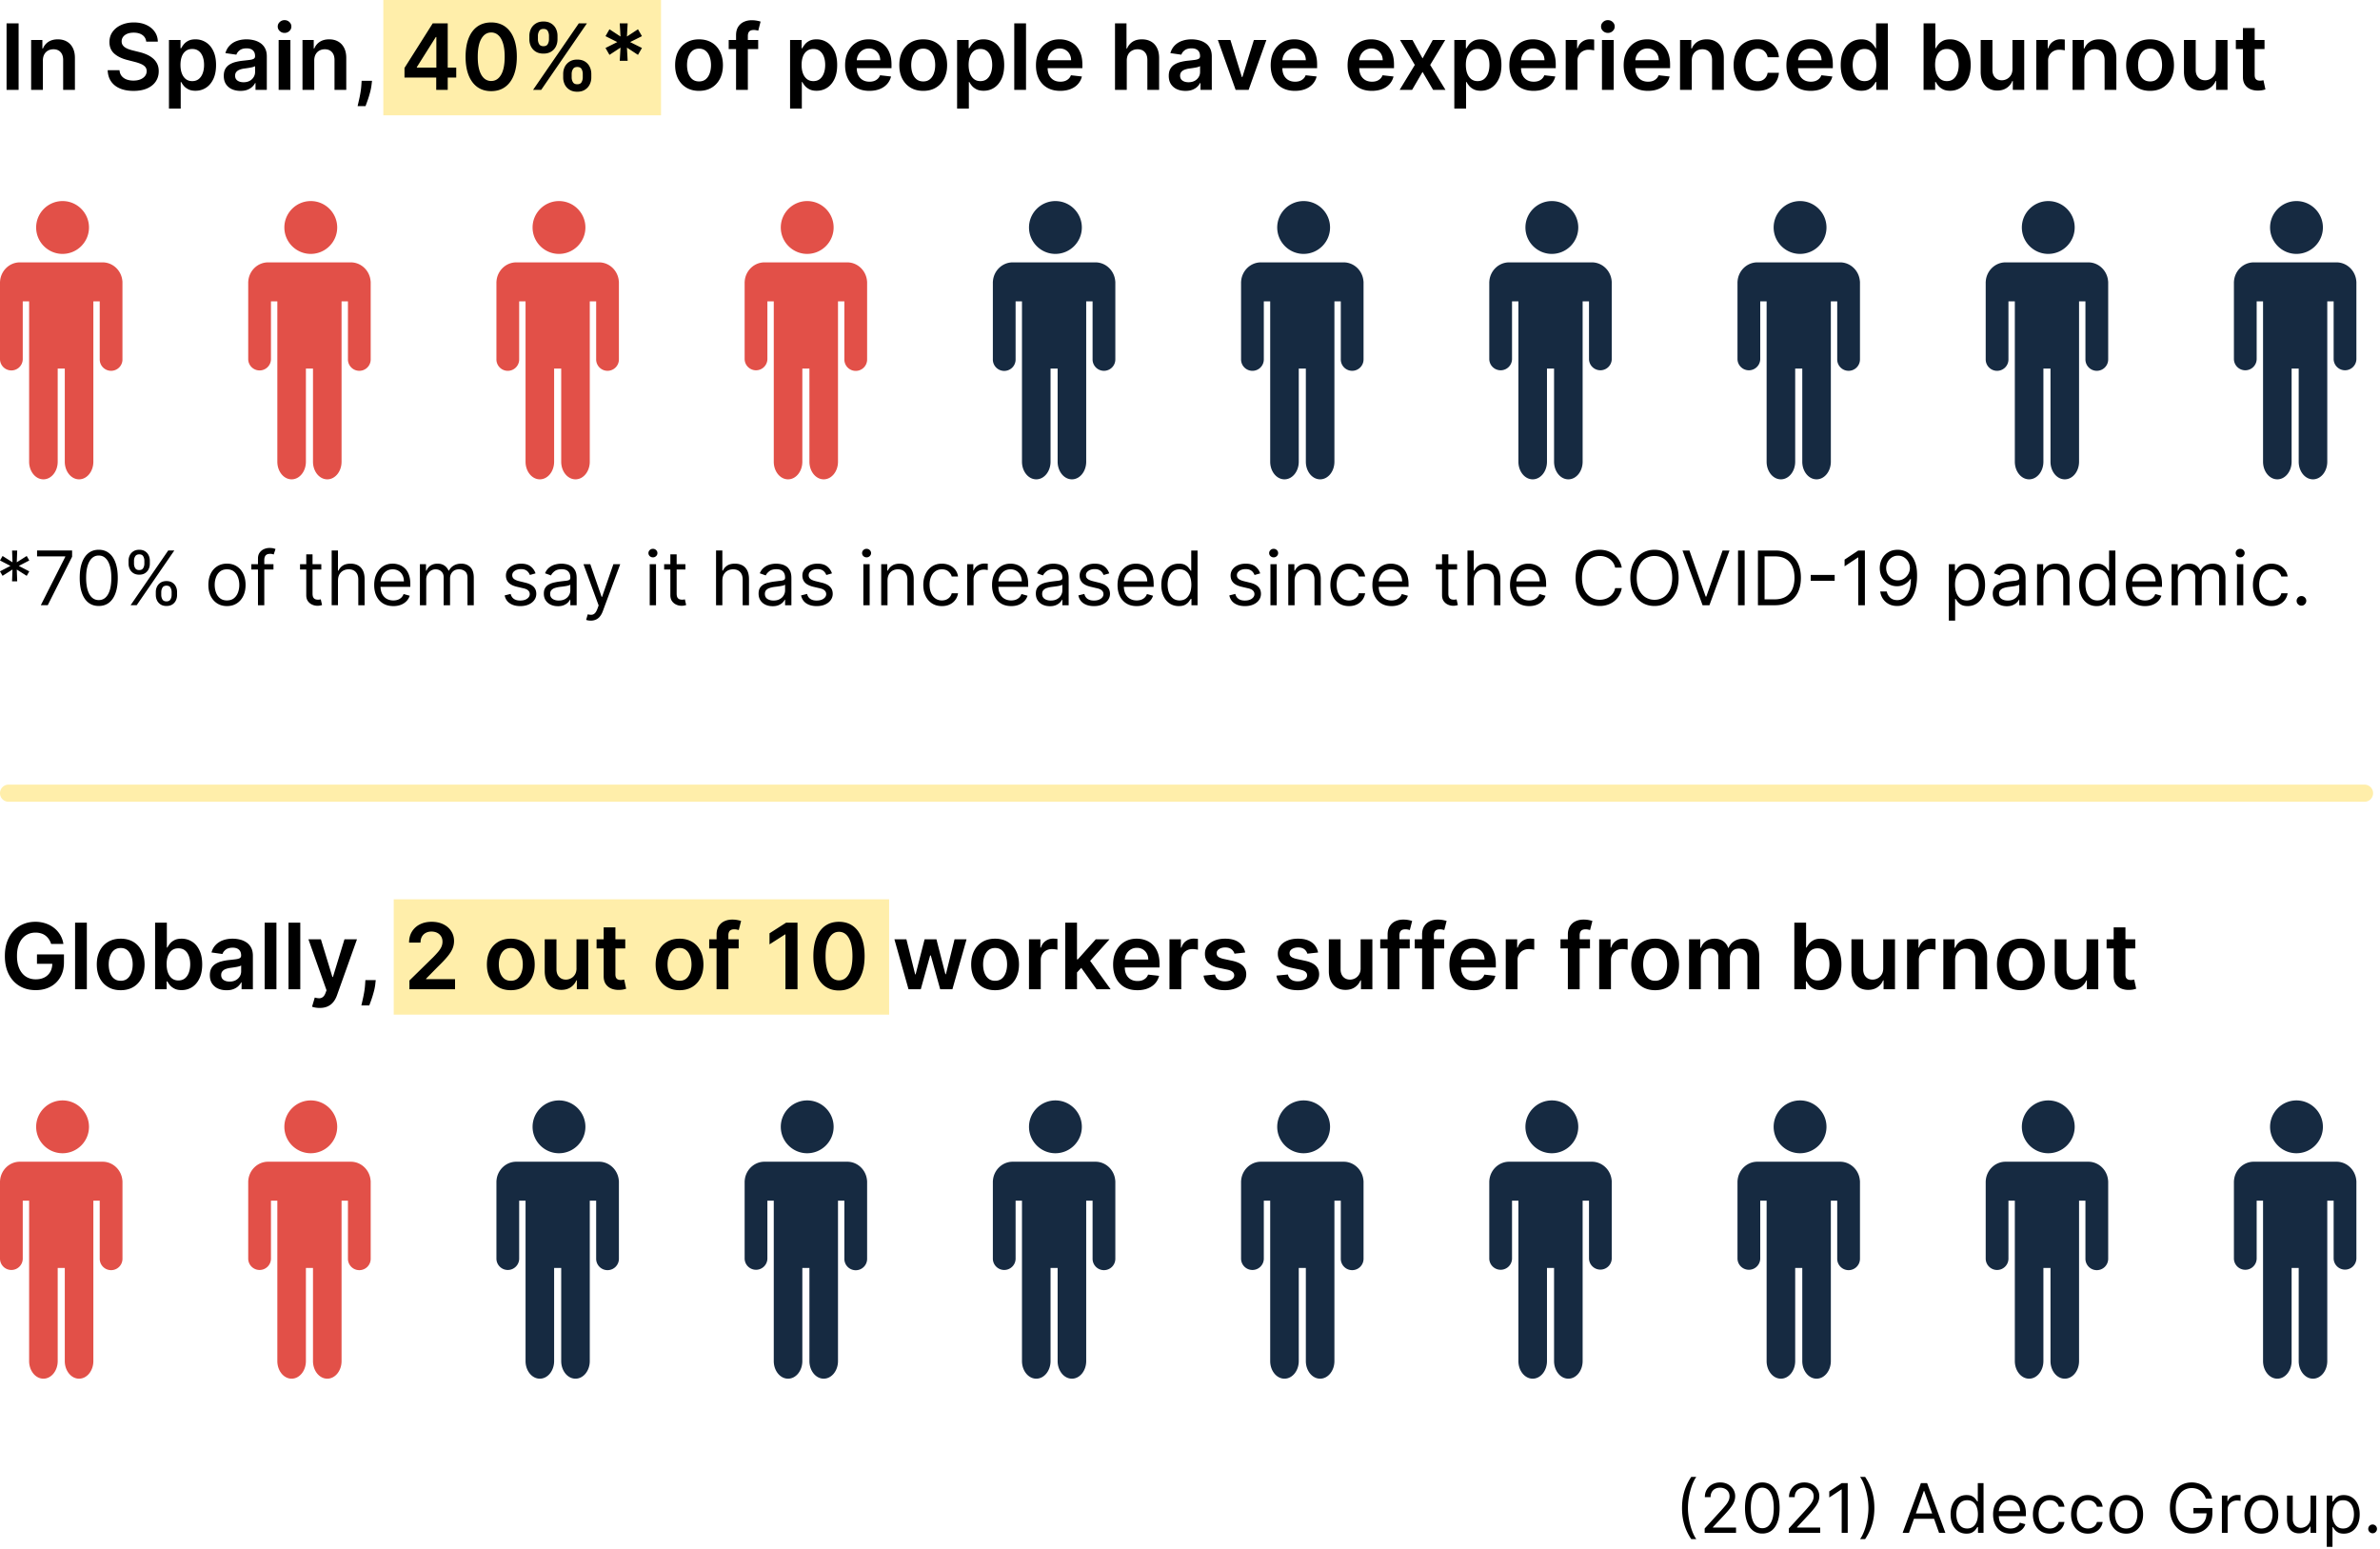 <svg xmlns="http://www.w3.org/2000/svg" width="696" height="453" fill="none"><path fill="#FEA" d="M112.1 0h81.208v33.716H112.1V0Zm3.041 262.985h144.874v33.716H115.141v-33.716Z"/><path fill="#000" d="M662.229 11.693v2.66h-8.387v-2.66h8.387Zm-6.316-3.495h3.438v13.696c0 .463.07.817.209 1.064.146.24.336.405.57.494.234.089.494.133.779.133.215 0 .411-.016.589-.047.183-.032.323-.06.418-.086l.579 2.688a7.666 7.666 0 0 1-.788.209c-.336.076-.748.12-1.235.133-.861.025-1.637-.105-2.327-.39a3.62 3.62 0 0 1-1.643-1.348c-.399-.608-.595-1.368-.589-2.28V8.198Zm-7.943 11.949v-8.454h3.438v14.59h-3.334v-2.594h-.151a4.39 4.39 0 0 1-1.625 2.005c-.747.519-1.668.778-2.764.778-.956 0-1.801-.212-2.536-.636-.728-.43-1.298-1.054-1.709-1.871-.412-.823-.618-1.817-.618-2.982v-9.29h3.439v8.758c0 .924.253 1.659.76 2.203.506.545 1.171.817 1.994.817a3.15 3.15 0 0 0 1.472-.37 2.996 2.996 0 0 0 1.169-1.102c.31-.494.465-1.111.465-1.852Zm-19.208 6.42c-1.424 0-2.659-.313-3.704-.94-1.045-.627-1.855-1.504-2.431-2.63-.57-1.128-.855-2.445-.855-3.952 0-1.507.285-2.827.855-3.96.576-1.134 1.386-2.014 2.431-2.641 1.045-.627 2.28-.94 3.704-.94 1.425 0 2.66.313 3.705.94s1.852 1.507 2.422 2.64c.576 1.134.864 2.454.864 3.96 0 1.508-.288 2.825-.864 3.952-.57 1.127-1.377 2.004-2.422 2.631-1.045.627-2.28.94-3.705.94Zm.019-2.754c.773 0 1.419-.212 1.938-.636.519-.431.906-1.007 1.159-1.73.259-.721.389-1.525.389-2.412 0-.892-.13-1.7-.389-2.422-.253-.728-.64-1.307-1.159-1.738-.519-.43-1.165-.646-1.938-.646-.791 0-1.45.216-1.975.646-.519.43-.909 1.01-1.168 1.738-.254.722-.38 1.53-.38 2.422 0 .887.126 1.691.38 2.413.259.722.649 1.298 1.168 1.729.525.424 1.184.636 1.975.636Zm-19.243-6.079v8.548H606.1V11.693h3.286v2.48h.171a4.171 4.171 0 0 1 1.606-1.948c.74-.481 1.655-.722 2.744-.722 1.007 0 1.884.216 2.631.646.754.43 1.336 1.055 1.748 1.871.418.817.624 1.808.617 2.973v9.29h-3.438v-8.758c0-.975-.253-1.738-.76-2.289-.5-.55-1.193-.826-2.08-.826-.601 0-1.136.133-1.605.399-.462.26-.826.636-1.092 1.13-.26.494-.39 1.092-.39 1.795Zm-14.043 8.548V11.693h3.334v2.432h.152c.266-.842.722-1.491 1.368-1.947.652-.463 1.396-.694 2.232-.694.19 0 .402.01.636.029.241.012.44.035.599.066v3.163a3.622 3.622 0 0 0-.694-.133 6.365 6.365 0 0 0-.902-.066c-.627 0-1.19.136-1.691.408a2.988 2.988 0 0 0-1.168 1.111c-.285.475-.427 1.023-.427 1.644v8.576h-3.439Zm-6.974-6.135v-8.454h3.439v14.59h-3.334v-2.594h-.152a4.388 4.388 0 0 1-1.624 2.005c-.747.519-1.669.778-2.764.778-.956 0-1.802-.212-2.536-.636-.728-.43-1.298-1.054-1.71-1.871-.411-.823-.617-1.817-.617-2.982v-9.29h3.438v8.758c0 .924.253 1.659.76 2.203.506.545 1.171.817 1.995.817.506 0 .997-.123 1.472-.37a2.993 2.993 0 0 0 1.168-1.102c.31-.494.465-1.111.465-1.852Zm-25.994 6.135V6.83h3.439v7.276h.142a6.32 6.32 0 0 1 .751-1.13c.323-.406.759-.75 1.31-1.036.551-.291 1.254-.437 2.109-.437 1.127 0 2.143.288 3.049.865.912.57 1.633 1.415 2.165 2.536.539 1.114.808 2.482.808 4.103 0 1.602-.263 2.963-.789 4.084-.525 1.12-1.241 1.976-2.146 2.565-.906.588-1.931.883-3.078.883-.835 0-1.529-.14-2.08-.418-.551-.279-.994-.614-1.329-1.007a6.508 6.508 0 0 1-.77-1.13h-.199v2.298h-3.382Zm3.372-7.294c0 .943.133 1.77.399 2.479.272.71.662 1.263 1.168 1.662.513.393 1.134.589 1.862.589.76 0 1.396-.203 1.909-.608.513-.412.899-.972 1.159-1.681.266-.716.399-1.53.399-2.441 0-.906-.13-1.71-.39-2.413-.259-.702-.645-1.253-1.158-1.652-.513-.4-1.153-.599-1.919-.599-.734 0-1.358.194-1.871.58-.513.386-.902.927-1.168 1.624-.26.696-.39 1.516-.39 2.46Zm-21.591 7.551c-1.146 0-2.172-.295-3.078-.883-.905-.59-1.621-1.444-2.146-2.565-.526-1.12-.789-2.482-.789-4.084 0-1.621.266-2.989.798-4.103.538-1.121 1.263-1.966 2.175-2.536.912-.577 1.928-.865 3.049-.865.855 0 1.558.146 2.109.437.551.285.988.63 1.311 1.036.322.398.573.775.75 1.13h.142V6.83h3.448v19.452h-3.381v-2.298h-.209a5.888 5.888 0 0 1-.769 1.13c-.336.393-.779.728-1.33 1.007-.551.279-1.244.418-2.08.418Zm.959-2.821c.728 0 1.349-.196 1.862-.589.513-.399.902-.953 1.168-1.662.266-.71.399-1.536.399-2.48 0-.943-.133-1.763-.399-2.46-.26-.696-.646-1.237-1.159-1.623-.506-.386-1.13-.58-1.871-.58-.766 0-1.406.2-1.919.599-.513.399-.899.95-1.158 1.652-.26.703-.39 1.507-.39 2.413 0 .912.13 1.725.39 2.44.266.71.655 1.27 1.168 1.682.519.405 1.156.608 1.909.608Zm-15.769 2.849c-1.463 0-2.726-.304-3.79-.911a6.18 6.18 0 0 1-2.441-2.603c-.57-1.127-.855-2.454-.855-3.98 0-1.5.285-2.817.855-3.95.576-1.14 1.38-2.027 2.413-2.66 1.032-.64 2.244-.96 3.637-.96.9 0 1.748.146 2.546.437a5.75 5.75 0 0 1 2.127 1.33c.621.602 1.109 1.368 1.463 2.299.355.924.532 2.026.532 3.305v1.054h-11.958v-2.317h8.662c-.006-.659-.149-1.245-.427-1.758a3.111 3.111 0 0 0-1.168-1.225c-.494-.297-1.071-.446-1.729-.446-.703 0-1.32.17-1.852.513a3.538 3.538 0 0 0-1.245 1.33 3.825 3.825 0 0 0-.446 1.795v2.023c0 .848.155 1.576.465 2.184a3.322 3.322 0 0 0 1.302 1.387c.557.317 1.209.475 1.956.475.501 0 .953-.07 1.359-.209a3.02 3.02 0 0 0 1.054-.636 2.66 2.66 0 0 0 .674-1.036l3.211.361a5.008 5.008 0 0 1-1.159 2.223c-.564.627-1.286 1.114-2.166 1.463-.88.341-1.887.512-3.02.512Zm-15.532 0c-1.456 0-2.707-.32-3.752-.959-1.038-.64-1.839-1.523-2.403-2.65-.557-1.133-.836-2.438-.836-3.913 0-1.482.285-2.79.855-3.923.57-1.14 1.374-2.026 2.413-2.66 1.045-.639 2.279-.959 3.704-.959 1.184 0 2.232.219 3.144.656.918.43 1.649 1.041 2.194 1.833.545.785.855 1.703.931 2.754h-3.287a3.137 3.137 0 0 0-.949-1.757c-.494-.475-1.156-.712-1.985-.712-.703 0-1.321.19-1.853.57-.531.373-.946.912-1.244 1.614-.291.703-.437 1.545-.437 2.527 0 .994.146 1.849.437 2.564.291.71.7 1.257 1.225 1.643.532.38 1.156.57 1.872.57.506 0 .959-.095 1.358-.285a2.73 2.73 0 0 0 1.016-.845c.272-.367.459-.814.56-1.34h3.287c-.083 1.033-.386 1.948-.912 2.746-.526.791-1.241 1.412-2.147 1.861-.905.444-1.969.665-3.191.665Zm-19.224-8.833v8.548h-3.438V11.693h3.286v2.48h.171a4.175 4.175 0 0 1 1.605-1.948c.741-.481 1.656-.722 2.745-.722 1.007 0 1.884.216 2.631.646.754.43 1.336 1.055 1.748 1.871.418.817.623 1.808.617 2.973v9.29h-3.438v-8.758c0-.975-.254-1.738-.76-2.289-.5-.55-1.194-.826-2.08-.826-.602 0-1.137.133-1.605.399-.463.26-.827.636-1.093 1.13-.259.494-.389 1.092-.389 1.795Zm-12.834 8.833c-1.463 0-2.726-.304-3.79-.911-1.058-.615-1.871-1.482-2.441-2.603-.57-1.127-.855-2.454-.855-3.98 0-1.5.285-2.817.855-3.95.576-1.14 1.38-2.027 2.412-2.66 1.032-.64 2.245-.96 3.638-.96.899 0 1.748.146 2.546.437a5.75 5.75 0 0 1 2.127 1.33c.621.602 1.108 1.368 1.463 2.299.355.924.532 2.026.532 3.305v1.054h-11.958v-2.317h8.662c-.006-.659-.149-1.245-.427-1.758a3.107 3.107 0 0 0-1.169-1.225c-.494-.297-1.07-.446-1.728-.446-.703 0-1.321.17-1.852.513a3.538 3.538 0 0 0-1.245 1.33 3.825 3.825 0 0 0-.446 1.795v2.023c0 .848.155 1.576.465 2.184a3.326 3.326 0 0 0 1.301 1.387c.558.317 1.21.475 1.957.475.5 0 .953-.07 1.358-.209a3.015 3.015 0 0 0 1.055-.636 2.66 2.66 0 0 0 .674-1.036l3.21.361a5.006 5.006 0 0 1-1.158 2.223c-.564.627-1.286 1.114-2.166 1.463-.88.341-1.887.512-3.02.512Zm-13.433-.285V11.693h3.438v14.59h-3.438Zm1.729-16.66c-.545 0-1.014-.18-1.406-.54-.393-.368-.589-.808-.589-1.32 0-.52.196-.96.589-1.321a1.987 1.987 0 0 1 1.406-.551c.55 0 1.019.184 1.405.55.393.362.589.802.589 1.321 0 .513-.196.953-.589 1.32a1.984 1.984 0 0 1-1.405.542Zm-12.334 16.66V11.693h3.334v2.432h.152c.266-.842.722-1.491 1.368-1.947.652-.463 1.396-.694 2.232-.694.19 0 .402.01.636.029.241.012.44.035.599.066v3.163a3.622 3.622 0 0 0-.694-.133 6.365 6.365 0 0 0-.902-.066c-.627 0-1.191.136-1.691.408a2.988 2.988 0 0 0-1.168 1.111c-.285.475-.427 1.023-.427 1.644v8.576h-3.439Zm-9.396.285c-1.462 0-2.726-.304-3.789-.911a6.175 6.175 0 0 1-2.442-2.603c-.569-1.127-.854-2.454-.854-3.98 0-1.5.285-2.817.854-3.95.577-1.14 1.381-2.027 2.413-2.66 1.032-.64 2.245-.96 3.638-.96a7.37 7.37 0 0 1 2.545.437 5.754 5.754 0 0 1 2.128 1.33c.62.602 1.108 1.368 1.463 2.299.354.924.531 2.026.531 3.305v1.054h-11.958v-2.317h8.663c-.007-.659-.149-1.245-.428-1.758a3.105 3.105 0 0 0-1.168-1.225c-.494-.297-1.07-.446-1.729-.446-.703 0-1.32.17-1.852.513a3.536 3.536 0 0 0-1.244 1.33 3.838 3.838 0 0 0-.447 1.795v2.023c0 .848.156 1.576.466 2.184a3.32 3.32 0 0 0 1.301 1.387c.557.317 1.21.475 1.957.475.5 0 .953-.07 1.358-.209a3.01 3.01 0 0 0 1.054-.636 2.65 2.65 0 0 0 .675-1.036l3.21.361a5.008 5.008 0 0 1-1.159 2.223c-.563.627-1.285 1.114-2.165 1.463-.88.341-1.887.512-3.021.512Zm-23.175 5.186v-20.06h3.381v2.413h.2c.177-.355.427-.732.75-1.13.323-.406.76-.75 1.311-1.036.551-.291 1.253-.437 2.108-.437 1.127 0 2.144.288 3.049.865.912.57 1.634 1.415 2.166 2.536.538 1.114.807 2.482.807 4.103 0 1.602-.263 2.963-.788 4.084-.526 1.12-1.241 1.976-2.147 2.565-.905.588-1.931.883-3.077.883-.836 0-1.529-.14-2.08-.418-.551-.279-.994-.614-1.33-1.007a6.498 6.498 0 0 1-.769-1.13h-.143v7.77h-3.438Zm3.372-12.765c0 .943.133 1.77.399 2.479.272.71.661 1.263 1.168 1.662.513.393 1.133.589 1.861.589.76 0 1.397-.203 1.91-.608.513-.412.899-.972 1.158-1.681.266-.716.399-1.53.399-2.441 0-.906-.13-1.71-.389-2.413-.26-.702-.646-1.253-1.159-1.652-.513-.4-1.152-.599-1.919-.599-.734 0-1.358.194-1.871.58-.513.386-.902.927-1.168 1.624-.26.696-.389 1.516-.389 2.46Zm-15.606-7.295 2.945 5.386 2.992-5.386h3.637l-4.397 7.295 4.473 7.294h-3.618l-3.087-5.252-3.059 5.252h-3.647l4.445-7.294-4.331-7.295h3.647Zm-11.894 14.874c-1.462 0-2.726-.304-3.789-.911a6.167 6.167 0 0 1-2.441-2.603c-.57-1.127-.855-2.454-.855-3.98 0-1.5.285-2.817.855-3.95.576-1.14 1.38-2.027 2.412-2.66 1.032-.64 2.245-.96 3.638-.96.899 0 1.748.146 2.545.437a5.746 5.746 0 0 1 2.128 1.33c.62.602 1.108 1.368 1.463 2.299.354.924.532 2.026.532 3.305v1.054H395.7v-2.317h8.663c-.007-.659-.149-1.245-.428-1.758a3.105 3.105 0 0 0-1.168-1.225c-.494-.297-1.07-.446-1.729-.446-.702 0-1.32.17-1.852.513a3.536 3.536 0 0 0-1.244 1.33 3.825 3.825 0 0 0-.446 1.795v2.023c0 .848.155 1.576.465 2.184a3.32 3.32 0 0 0 1.301 1.387c.557.317 1.21.475 1.957.475.5 0 .953-.07 1.358-.209a3.01 3.01 0 0 0 1.054-.636 2.65 2.65 0 0 0 .675-1.036l3.21.361a5.008 5.008 0 0 1-1.159 2.223c-.563.627-1.285 1.114-2.165 1.463-.88.341-1.887.512-3.021.512Zm-22.489 0c-1.463 0-2.726-.304-3.79-.911a6.18 6.18 0 0 1-2.441-2.603c-.569-1.127-.854-2.454-.854-3.98 0-1.5.285-2.817.854-3.95.577-1.14 1.381-2.027 2.413-2.66 1.032-.64 2.245-.96 3.638-.96a7.37 7.37 0 0 1 2.545.437 5.754 5.754 0 0 1 2.128 1.33c.62.602 1.108 1.368 1.463 2.299.354.924.531 2.026.531 3.305v1.054h-11.958v-2.317h8.663c-.007-.659-.149-1.245-.428-1.758a3.105 3.105 0 0 0-1.168-1.225c-.494-.297-1.07-.446-1.729-.446-.703 0-1.32.17-1.852.513a3.528 3.528 0 0 0-1.244 1.33 3.838 3.838 0 0 0-.447 1.795v2.023c0 .848.156 1.576.466 2.184a3.32 3.32 0 0 0 1.301 1.387c.557.317 1.21.475 1.957.475.5 0 .953-.07 1.358-.209a3.01 3.01 0 0 0 1.054-.636 2.65 2.65 0 0 0 .675-1.036l3.21.361a5.008 5.008 0 0 1-1.159 2.223c-.563.627-1.285 1.114-2.165 1.463-.881.341-1.887.512-3.021.512Zm-8.342-14.874-5.195 14.59h-3.799l-5.196-14.59h3.667l3.352 10.838h.152l3.363-10.838h3.656Zm-23.669 14.884c-.924 0-1.757-.165-2.498-.494a4.075 4.075 0 0 1-1.747-1.482c-.425-.652-.637-1.456-.637-2.412 0-.823.152-1.504.456-2.042a3.533 3.533 0 0 1 1.244-1.292 6.287 6.287 0 0 1 1.776-.731 14.437 14.437 0 0 1 2.062-.37 81.734 81.734 0 0 0 2.08-.238c.532-.076.918-.19 1.158-.342.247-.159.371-.402.371-.732v-.057c0-.715-.212-1.27-.637-1.662-.424-.392-1.035-.589-1.833-.589-.842 0-1.51.184-2.004.551-.487.367-.817.801-.988 1.301l-3.21-.455c.253-.887.671-1.628 1.254-2.223a5.451 5.451 0 0 1 2.137-1.349c.842-.304 1.773-.456 2.792-.456.703 0 1.403.083 2.099.247a5.913 5.913 0 0 1 1.91.817 4.1 4.1 0 0 1 1.386 1.53c.355.645.532 1.453.532 2.421v9.764h-3.305v-2.004h-.114a4.215 4.215 0 0 1-.883 1.14c-.374.348-.846.63-1.416.845-.563.21-1.225.314-1.985.314Zm.893-2.527c.69 0 1.289-.136 1.795-.408a3.014 3.014 0 0 0 1.168-1.102c.279-.456.418-.953.418-1.491v-1.72c-.107.09-.291.172-.551.248a7.797 7.797 0 0 1-.854.2c-.317.056-.63.107-.941.151l-.807.114a6.03 6.03 0 0 0-1.377.342c-.405.158-.725.38-.96.665-.234.279-.351.64-.351 1.083 0 .633.231 1.111.693 1.434.463.323 1.052.484 1.767.484Zm-18.056-6.316v8.548h-3.438V6.83h3.362v7.342h.171a4.224 4.224 0 0 1 1.586-1.947c.722-.481 1.64-.722 2.755-.722 1.013 0 1.896.213 2.65.637.753.424 1.336 1.045 1.747 1.861.418.817.627 1.815.627 2.992v9.29h-3.438v-8.758c0-.981-.253-1.744-.76-2.289-.5-.55-1.203-.826-2.108-.826a3.32 3.32 0 0 0-1.634.399 2.79 2.79 0 0 0-1.121 1.13c-.266.494-.399 1.092-.399 1.795Zm-19.469 8.833c-1.462 0-2.726-.304-3.789-.911-1.058-.615-1.871-1.482-2.441-2.603-.57-1.127-.855-2.454-.855-3.98 0-1.5.285-2.817.855-3.95.576-1.14 1.38-2.027 2.412-2.66 1.032-.64 2.245-.96 3.638-.96.899 0 1.748.146 2.545.437a5.746 5.746 0 0 1 2.128 1.33c.621.602 1.108 1.368 1.463 2.299.354.924.532 2.026.532 3.305v1.054h-11.958v-2.317h8.662c-.007-.659-.149-1.245-.428-1.758a3.105 3.105 0 0 0-1.168-1.225c-.494-.297-1.07-.446-1.729-.446-.702 0-1.32.17-1.852.513a3.536 3.536 0 0 0-1.244 1.33 3.825 3.825 0 0 0-.446 1.795v2.023c0 .848.155 1.576.465 2.184a3.32 3.32 0 0 0 1.301 1.387c.558.317 1.21.475 1.957.475.5 0 .953-.07 1.358-.209a3.01 3.01 0 0 0 1.054-.636 2.65 2.65 0 0 0 .675-1.036l3.21.361a4.998 4.998 0 0 1-1.159 2.223c-.563.627-1.285 1.114-2.165 1.463-.88.341-1.887.512-3.021.512ZM300.045 6.83v19.452h-3.438V6.83h3.438ZM279.89 31.753v-20.06h3.381v2.413h.2c.177-.355.427-.732.75-1.13.323-.406.76-.75 1.311-1.036.551-.291 1.254-.437 2.108-.437 1.128 0 2.144.288 3.049.865.912.57 1.634 1.415 2.166 2.536.538 1.114.807 2.482.807 4.103 0 1.602-.263 2.963-.788 4.084-.526 1.12-1.241 1.976-2.147 2.565-.905.588-1.931.883-3.077.883-.836 0-1.529-.14-2.08-.418-.551-.279-.994-.614-1.33-1.007a6.498 6.498 0 0 1-.769-1.13h-.143v7.77h-3.438Zm3.372-12.765c0 .943.133 1.77.399 2.479.272.71.661 1.263 1.168 1.662.513.393 1.133.589 1.862.589.76 0 1.396-.203 1.909-.608.513-.412.899-.972 1.159-1.681.265-.716.398-1.53.398-2.441 0-.906-.129-1.71-.389-2.413-.26-.702-.646-1.253-1.159-1.652-.513-.4-1.152-.599-1.918-.599-.735 0-1.359.194-1.871.58-.513.386-.903.927-1.169 1.624-.259.696-.389 1.516-.389 2.46Zm-13.281 7.579c-1.425 0-2.659-.313-3.704-.94-1.045-.627-1.855-1.504-2.432-2.63-.569-1.128-.854-2.445-.854-3.952 0-1.507.285-2.827.854-3.96.577-1.134 1.387-2.014 2.432-2.641 1.045-.627 2.279-.94 3.704-.94 1.425 0 2.66.313 3.704.94 1.045.627 1.853 1.507 2.422 2.64.577 1.134.865 2.454.865 3.96 0 1.508-.288 2.825-.865 3.952-.569 1.127-1.377 2.004-2.422 2.631-1.044.627-2.279.94-3.704.94Zm.019-2.754c.773 0 1.419-.212 1.938-.636.519-.431.905-1.007 1.159-1.73.259-.721.389-1.525.389-2.412 0-.892-.13-1.7-.389-2.422-.254-.728-.64-1.307-1.159-1.738-.519-.43-1.165-.646-1.938-.646-.791 0-1.45.216-1.975.646-.52.43-.909 1.01-1.169 1.738-.253.722-.38 1.53-.38 2.422 0 .887.127 1.691.38 2.413.26.722.649 1.298 1.169 1.729.525.424 1.184.636 1.975.636Zm-15.779 2.754c-1.462 0-2.726-.304-3.789-.911-1.058-.615-1.871-1.482-2.441-2.603-.57-1.127-.855-2.454-.855-3.98 0-1.5.285-2.817.855-3.95.576-1.14 1.38-2.027 2.412-2.66 1.032-.64 2.245-.96 3.638-.96.899 0 1.748.146 2.545.437a5.746 5.746 0 0 1 2.128 1.33c.621.602 1.108 1.368 1.463 2.299.354.924.532 2.026.532 3.305v1.054h-11.958v-2.317h8.662c-.007-.659-.149-1.245-.428-1.758a3.105 3.105 0 0 0-1.168-1.225c-.494-.297-1.07-.446-1.729-.446-.702 0-1.32.17-1.852.513a3.536 3.536 0 0 0-1.244 1.33 3.825 3.825 0 0 0-.446 1.795v2.023c0 .848.155 1.576.465 2.184a3.32 3.32 0 0 0 1.301 1.387c.558.317 1.21.475 1.957.475.5 0 .953-.07 1.358-.209a3.01 3.01 0 0 0 1.054-.636 2.65 2.65 0 0 0 .675-1.036l3.21.361a4.998 4.998 0 0 1-1.159 2.223c-.563.627-1.285 1.114-2.165 1.463-.88.341-1.887.512-3.021.512Zm-23.175 5.186v-20.06h3.381v2.413h.2c.177-.355.427-.732.75-1.13.323-.406.76-.75 1.311-1.036.551-.291 1.254-.437 2.109-.437 1.127 0 2.143.288 3.048.865.912.57 1.634 1.415 2.166 2.536.538 1.114.807 2.482.807 4.103 0 1.602-.262 2.963-.788 4.084-.526 1.12-1.241 1.976-2.147 2.565-.905.588-1.931.883-3.077.883-.836 0-1.529-.14-2.08-.418-.551-.279-.994-.614-1.33-1.007a6.498 6.498 0 0 1-.769-1.13h-.143v7.77h-3.438Zm3.372-12.765c0 .943.133 1.77.399 2.479.272.71.662 1.263 1.168 1.662.513.393 1.134.589 1.862.589.76 0 1.396-.203 1.909-.608.513-.412.899-.972 1.159-1.681.266-.716.399-1.53.399-2.441 0-.906-.13-1.71-.39-2.413-.26-.702-.646-1.253-1.159-1.652-.513-.4-1.152-.599-1.918-.599-.735 0-1.359.194-1.871.58-.513.386-.903.927-1.169 1.624-.259.696-.389 1.516-.389 2.46Zm-12.699-7.295v2.66h-8.624v-2.66h8.624Zm-6.468 14.59V10.315c0-.981.202-1.798.608-2.45a3.842 3.842 0 0 1 1.652-1.463c.69-.323 1.457-.485 2.299-.485a7.93 7.93 0 0 1 1.586.143c.462.095.804.18 1.026.256l-.684 2.66a5.952 5.952 0 0 0-.551-.133 3.337 3.337 0 0 0-.741-.076c-.639 0-1.092.155-1.358.465-.26.304-.389.741-.389 1.311v15.738h-3.448Zm-10.83.284c-1.425 0-2.66-.313-3.705-.94s-1.855-1.504-2.431-2.63c-.57-1.128-.855-2.445-.855-3.952 0-1.507.285-2.827.855-3.96.576-1.134 1.386-2.014 2.431-2.641 1.045-.627 2.28-.94 3.705-.94 1.424 0 2.659.313 3.704.94 1.045.627 1.852 1.507 2.422 2.64.576 1.134.864 2.454.864 3.96 0 1.508-.288 2.825-.864 3.952-.57 1.127-1.377 2.004-2.422 2.631-1.045.627-2.28.94-3.704.94Zm.019-2.754c.772 0 1.418-.212 1.937-.636.519-.431.906-1.007 1.159-1.73.26-.721.389-1.525.389-2.412 0-.892-.129-1.7-.389-2.422-.253-.728-.64-1.307-1.159-1.738-.519-.43-1.165-.646-1.937-.646-.792 0-1.451.216-1.976.646-.519.43-.909 1.01-1.168 1.738-.254.722-.38 1.53-.38 2.422 0 .887.126 1.691.38 2.413.259.722.649 1.298 1.168 1.729.525.424 1.184.636 1.976.636Zm-23.2-6.041.219-3.847-3.229 2.119-1.159-2.014 3.448-1.729-3.448-1.728 1.159-2.014 3.229 2.118-.219-3.847h2.308l-.209 3.847 3.23-2.118 1.159 2.014-3.458 1.728 3.458 1.729-1.159 2.014-3.23-2.119.209 3.847h-2.308Zm-16.545 4.863V21.61c0-.753.158-1.447.475-2.08a3.84 3.84 0 0 1 1.405-1.53c.615-.386 1.359-.58 2.232-.58.9 0 1.653.194 2.261.58a3.66 3.66 0 0 1 1.377 1.52c.317.633.475 1.33.475 2.09v1.025a4.58 4.58 0 0 1-.475 2.08 3.769 3.769 0 0 1-1.396 1.53c-.608.386-1.355.579-2.242.579-.886 0-1.636-.193-2.251-.58a3.776 3.776 0 0 1-1.396-1.529 4.666 4.666 0 0 1-.465-2.08Zm2.479-1.026v1.026c0 .5.12.96.361 1.377.24.418.665.627 1.272.627.615 0 1.036-.206 1.264-.617a2.79 2.79 0 0 0 .351-1.387V21.61a2.92 2.92 0 0 0-.332-1.386c-.222-.425-.649-.637-1.283-.637-.595 0-1.016.212-1.263.637-.247.418-.37.88-.37 1.386Zm-12.367-10.106v-1.025c0-.76.162-1.457.485-2.09a3.775 3.775 0 0 1 1.405-1.52c.615-.386 1.359-.58 2.232-.58.893 0 1.644.194 2.251.58a3.64 3.64 0 0 1 1.387 1.52c.31.633.466 1.33.466 2.09v1.025c0 .76-.159 1.457-.475 2.09a3.665 3.665 0 0 1-1.387 1.51c-.614.38-1.361.57-2.242.57-.892 0-1.646-.19-2.26-.57a3.73 3.73 0 0 1-1.387-1.52 4.594 4.594 0 0 1-.475-2.08Zm2.498-1.025v1.025c0 .507.117.97.352 1.387.24.412.664.617 1.272.617s1.026-.205 1.254-.617a2.79 2.79 0 0 0 .352-1.387v-1.025a2.91 2.91 0 0 0-.333-1.387c-.222-.424-.646-.637-1.273-.637-.601 0-1.022.213-1.263.637a2.77 2.77 0 0 0-.361 1.387Zm-1.415 15.804L169.263 6.83h2.375l-13.373 19.452h-2.375Zm-12.245.371c-1.565 0-2.907-.396-4.028-1.187-1.114-.798-1.972-1.948-2.574-3.448-.595-1.507-.892-3.321-.892-5.443.006-2.12.307-3.925.902-5.414.601-1.494 1.459-2.634 2.574-3.419 1.121-.785 2.46-1.178 4.018-1.178 1.557 0 2.896.393 4.017 1.178 1.121.785 1.979 1.925 2.574 3.42.602 1.494.903 3.298.903 5.413 0 2.128-.301 3.945-.903 5.452-.595 1.501-1.453 2.647-2.574 3.439-1.114.791-2.453 1.187-4.017 1.187Zm0-2.973c1.215 0 2.175-.598 2.877-1.795.71-1.203 1.064-2.973 1.064-5.31 0-1.545-.161-2.843-.484-3.894-.323-1.051-.779-1.842-1.368-2.374a2.994 2.994 0 0 0-2.089-.808c-1.21 0-2.166.602-2.869 1.805-.703 1.197-1.057 2.954-1.064 5.271-.006 1.552.149 2.856.466 3.914.323 1.057.779 1.855 1.367 2.393a3.028 3.028 0 0 0 2.1.798Zm-25.356-1.007v-2.802l8.254-13.04h2.337v3.988h-1.425l-5.556 8.805v.152h11.521v2.897h-15.131Zm9.28 3.61v-4.465l.038-1.253V6.83h3.324v19.452h-3.362Zm-18.775-2.66-.124 1.045a15.457 15.457 0 0 1-.475 2.431 29.88 29.88 0 0 1-.703 2.29 80.07 80.07 0 0 1-.598 1.643h-2.318l.361-1.577c.159-.665.311-1.412.456-2.242.146-.83.244-1.671.295-2.526l.066-1.064h3.04Zm-16.897-5.889v8.548h-3.439V11.693h3.287v2.48h.17a4.17 4.17 0 0 1 1.606-1.948c.74-.481 1.656-.722 2.745-.722 1.006 0 1.883.216 2.63.646.754.43 1.337 1.055 1.748 1.871.418.817.624 1.808.618 2.973v9.29h-3.439v-8.758c0-.975-.253-1.738-.76-2.289-.5-.55-1.193-.826-2.08-.826-.601 0-1.136.133-1.605.399-.462.26-.826.636-1.092 1.13-.26.494-.39 1.092-.39 1.795Zm-10.413 8.548V11.693h3.439v14.59h-3.439Zm1.729-16.66a2.01 2.01 0 0 1-1.406-.54c-.392-.368-.589-.808-.589-1.32 0-.52.197-.96.59-1.321.392-.367.86-.551 1.405-.551.55 0 1.02.184 1.406.55.392.362.588.802.588 1.321 0 .513-.196.953-.588 1.32a1.986 1.986 0 0 1-1.406.542ZM70.324 26.577c-.925 0-1.757-.165-2.498-.494a4.076 4.076 0 0 1-1.748-1.482c-.424-.652-.636-1.456-.636-2.412 0-.823.152-1.504.456-2.042a3.528 3.528 0 0 1 1.244-1.292 6.275 6.275 0 0 1 1.776-.731 14.443 14.443 0 0 1 2.061-.37 81.274 81.274 0 0 0 2.08-.238c.532-.076.919-.19 1.16-.342.246-.159.37-.402.37-.732v-.057c0-.715-.213-1.27-.637-1.662-.424-.392-1.035-.589-1.833-.589-.842 0-1.51.184-2.004.551-.488.367-.817.801-.988 1.301l-3.21-.455c.253-.887.671-1.628 1.254-2.223a5.455 5.455 0 0 1 2.137-1.349c.842-.304 1.773-.456 2.792-.456.703 0 1.403.083 2.1.247a5.906 5.906 0 0 1 1.908.817 4.103 4.103 0 0 1 1.387 1.53c.355.645.532 1.453.532 2.421v9.764h-3.305v-2.004h-.114a4.197 4.197 0 0 1-.884 1.14c-.373.348-.845.63-1.415.845-.563.21-1.225.314-1.985.314Zm.893-2.527c.69 0 1.288-.136 1.795-.408a3.02 3.02 0 0 0 1.168-1.102c.279-.456.418-.953.418-1.491v-1.72c-.108.09-.291.172-.55.248a7.8 7.8 0 0 1-.856.2c-.316.056-.63.107-.94.151l-.807.114a6 6 0 0 0-1.377.342c-.406.158-.726.38-.96.665-.234.279-.351.64-.351 1.083 0 .633.23 1.111.693 1.434.462.323 1.051.484 1.767.484ZM49.41 31.753v-20.06h3.38v2.413h.2c.177-.355.427-.732.75-1.13.323-.406.76-.75 1.311-1.036.55-.291 1.254-.437 2.109-.437 1.127 0 2.143.288 3.049.865.911.57 1.633 1.415 2.165 2.536.538 1.114.807 2.482.807 4.103 0 1.602-.262 2.963-.788 4.084-.526 1.12-1.241 1.976-2.147 2.565-.905.588-1.93.883-3.077.883-.836 0-1.53-.14-2.08-.418-.55-.279-.994-.614-1.33-1.007a6.519 6.519 0 0 1-.77-1.13h-.142v7.77H49.41Zm3.37-12.765c0 .943.134 1.77.4 2.479.272.71.662 1.263 1.168 1.662.513.393 1.134.589 1.862.589.76 0 1.396-.203 1.909-.608.513-.412.899-.972 1.159-1.681.266-.716.399-1.53.399-2.441 0-.906-.13-1.71-.39-2.413-.26-.702-.646-1.253-1.159-1.652-.513-.4-1.152-.599-1.918-.599-.735 0-1.358.194-1.871.58-.513.386-.903.927-1.169 1.624-.26.696-.39 1.516-.39 2.46Zm-10.017-6.81c-.089-.83-.462-1.476-1.12-1.938-.653-.462-1.502-.693-2.546-.693-.735 0-1.365.11-1.89.332-.526.222-.928.523-1.207.902-.278.38-.42.814-.427 1.302 0 .405.092.756.275 1.054.19.298.447.55.77.76.322.203.68.373 1.073.513.392.14.788.256 1.187.351l1.824.456c.734.171 1.44.402 2.118.694a7.465 7.465 0 0 1 1.833 1.101 4.89 4.89 0 0 1 1.292 1.605c.316.627.475 1.362.475 2.204 0 1.14-.292 2.143-.874 3.01-.583.862-1.425 1.536-2.527 2.024-1.095.481-2.422.722-3.98.722-1.513 0-2.827-.234-3.941-.703-1.108-.469-1.976-1.152-2.603-2.052-.62-.899-.956-1.994-1.006-3.286h3.466c.051.678.26 1.241.627 1.69.367.45.846.786 1.434 1.008.596.221 1.26.332 1.995.332.766 0 1.438-.114 2.014-.342.582-.234 1.038-.557 1.367-.969a2.34 2.34 0 0 0 .504-1.462c-.007-.507-.155-.925-.447-1.254-.29-.336-.7-.614-1.225-.836-.52-.228-1.127-.43-1.823-.608l-2.214-.57c-1.602-.411-2.868-1.035-3.799-1.871-.924-.842-1.386-1.96-1.386-3.353 0-1.146.31-2.15.93-3.01.627-.862 1.479-1.53 2.555-2.005 1.077-.481 2.296-.722 3.657-.722 1.38 0 2.59.241 3.628.722 1.045.475 1.865 1.137 2.46 1.985.596.842.903 1.811.922 2.907h-3.391Zm-30.218 5.556v8.548H9.106V11.693h3.287v2.48h.17a4.17 4.17 0 0 1 1.606-1.948c.74-.481 1.656-.722 2.745-.722 1.007 0 1.884.216 2.63.646.754.43 1.337 1.055 1.748 1.871.418.817.624 1.808.618 2.973v9.29h-3.44v-8.758c0-.975-.253-1.738-.76-2.289-.5-.55-1.193-.826-2.08-.826-.601 0-1.136.133-1.605.399-.462.26-.826.636-1.092 1.13-.26.494-.39 1.092-.39 1.795ZM5.442 6.83v19.452H1.92V6.83h3.523Zm618.992 267.848v2.66h-8.387v-2.66h8.387Zm-6.317-3.495h3.439v13.696c0 .463.069.817.209 1.064.145.241.335.405.57.494.234.089.494.133.778.133.216 0 .412-.016.589-.047.184-.032.323-.061.418-.086l.58 2.688a7.804 7.804 0 0 1-.789.209c-.335.076-.747.12-1.234.133-.862.025-1.637-.104-2.327-.389a3.626 3.626 0 0 1-1.644-1.349c-.399-.608-.595-1.368-.589-2.28v-14.266Zm-7.942 11.949v-8.454h3.438v14.59h-3.334v-2.593h-.152a4.39 4.39 0 0 1-1.624 2.004c-.747.519-1.668.779-2.764.779-.956 0-1.801-.213-2.536-.637-.728-.43-1.298-1.054-1.71-1.871-.411-.823-.617-1.817-.617-2.982v-9.29h3.438v8.758c0 .924.254 1.659.76 2.203.507.545 1.172.817 1.995.817.506 0 .997-.123 1.472-.37a2.991 2.991 0 0 0 1.168-1.102c.31-.494.466-1.111.466-1.852Zm-19.208 6.421c-1.425 0-2.659-.314-3.704-.941-1.045-.627-1.855-1.504-2.432-2.631-.569-1.127-.854-2.444-.854-3.951 0-1.507.285-2.827.854-3.961.577-1.133 1.387-2.013 2.432-2.64 1.045-.627 2.279-.94 3.704-.94 1.425 0 2.66.313 3.704.94 1.045.627 1.853 1.507 2.422 2.64.577 1.134.865 2.454.865 3.961 0 1.507-.288 2.824-.865 3.951-.569 1.127-1.377 2.004-2.422 2.631-1.044.627-2.279.941-3.704.941Zm.019-2.755c.773 0 1.419-.212 1.938-.636.519-.431.905-1.007 1.159-1.729.259-.722.389-1.526.389-2.412 0-.893-.13-1.701-.389-2.422-.254-.729-.64-1.308-1.159-1.739-.519-.43-1.165-.645-1.938-.645-.791 0-1.45.215-1.975.645-.52.431-.909 1.01-1.169 1.739-.253.721-.38 1.529-.38 2.422 0 .886.127 1.69.38 2.412.26.722.649 1.298 1.169 1.729.525.424 1.184.636 1.975.636Zm-19.243-6.079v8.549h-3.438v-14.589h3.286v2.479h.171a4.18 4.18 0 0 1 1.605-1.948c.741-.481 1.656-.721 2.745-.721 1.007 0 1.884.215 2.631.645.754.431 1.336 1.055 1.748 1.872.418.816.623 1.807.617 2.972v9.29h-3.438v-8.758c0-.975-.253-1.738-.76-2.289-.5-.551-1.194-.826-2.08-.826-.602 0-1.137.133-1.605.399-.463.26-.827.636-1.093 1.13-.259.494-.389 1.092-.389 1.795Zm-14.043 8.549v-14.59h3.334v2.432h.152c.266-.842.722-1.491 1.368-1.947.652-.462 1.396-.693 2.232-.693.19 0 .402.009.636.028.241.013.44.035.598.066v3.163a3.646 3.646 0 0 0-.693-.133 6.422 6.422 0 0 0-.902-.066c-.627 0-1.191.136-1.691.408a2.99 2.99 0 0 0-1.168 1.112c-.285.475-.428 1.022-.428 1.643v8.577H557.7Zm-6.974-6.136v-8.454h3.438v14.59h-3.333v-2.593h-.152a4.398 4.398 0 0 1-1.625 2.004c-.747.519-1.668.779-2.764.779-.956 0-1.801-.213-2.536-.637-.728-.43-1.298-1.054-1.709-1.871-.412-.823-.618-1.817-.618-2.982v-9.29h3.439v8.758c0 .924.253 1.659.76 2.203.506.545 1.171.817 1.994.817.507 0 .998-.123 1.472-.37a2.993 2.993 0 0 0 1.169-1.102c.31-.494.465-1.111.465-1.852Zm-25.994 6.136v-19.453h3.438v7.276h.143c.177-.355.427-.731.75-1.13.323-.406.76-.751 1.311-1.036.551-.291 1.254-.436 2.109-.436 1.127 0 2.143.288 3.048.864.912.57 1.634 1.415 2.166 2.536.538 1.114.807 2.482.807 4.103 0 1.602-.262 2.963-.788 4.084-.525 1.121-1.241 1.976-2.146 2.565-.906.589-1.932.883-3.078.883-.836 0-1.529-.139-2.08-.418-.551-.279-.994-.614-1.33-1.007a6.538 6.538 0 0 1-.769-1.13h-.2v2.299h-3.381Zm3.372-7.295c0 .944.133 1.77.399 2.479.272.709.662 1.263 1.168 1.662.513.393 1.134.589 1.862.589.76 0 1.396-.203 1.909-.608.513-.411.899-.972 1.159-1.681.266-.715.399-1.529.399-2.441 0-.905-.13-1.71-.39-2.412-.259-.703-.646-1.254-1.159-1.653-.512-.399-1.152-.599-1.918-.599-.735 0-1.358.194-1.871.58-.513.386-.903.927-1.169 1.624-.259.697-.389 1.517-.389 2.46Zm-34.162 7.295v-14.589h3.286v2.479h.171c.304-.836.807-1.489 1.51-1.957.703-.475 1.542-.712 2.517-.712.988 0 1.821.24 2.498.721.684.475 1.165 1.124 1.444 1.948h.152a3.982 3.982 0 0 1 1.634-1.938c.772-.488 1.687-.731 2.744-.731 1.343 0 2.438.424 3.287 1.272.848.849 1.273 2.087 1.273 3.714v9.793h-3.448v-9.261c0-.906-.241-1.567-.722-1.985-.481-.424-1.07-.637-1.767-.637-.829 0-1.478.26-1.947.779-.462.513-.693 1.181-.693 2.004v9.1h-3.372v-9.404c0-.753-.228-1.355-.684-1.804-.449-.45-1.038-.675-1.767-.675-.493 0-.943.127-1.348.38a2.65 2.65 0 0 0-.969 1.055c-.241.449-.361.975-.361 1.576v8.872h-3.438Zm-9.909.285c-1.425 0-2.66-.314-3.704-.941-1.045-.627-1.856-1.504-2.432-2.631-.57-1.127-.855-2.444-.855-3.951 0-1.507.285-2.827.855-3.961.576-1.133 1.387-2.013 2.432-2.64 1.044-.627 2.279-.94 3.704-.94 1.424 0 2.659.313 3.704.94 1.045.627 1.852 1.507 2.422 2.64.576 1.134.864 2.454.864 3.961 0 1.507-.288 2.824-.864 3.951-.57 1.127-1.377 2.004-2.422 2.631-1.045.627-2.28.941-3.704.941Zm.019-2.755c.772 0 1.418-.212 1.937-.636.52-.431.906-1.007 1.159-1.729.26-.722.39-1.526.39-2.412 0-.893-.13-1.701-.39-2.422-.253-.729-.639-1.308-1.159-1.739-.519-.43-1.165-.645-1.937-.645-.792 0-1.45.215-1.976.645-.519.431-.908 1.01-1.168 1.739-.253.721-.38 1.529-.38 2.422 0 .886.127 1.69.38 2.412.26.722.649 1.298 1.168 1.729.526.424 1.184.636 1.976.636Zm-16.387 2.47v-14.59h3.334v2.432h.152c.266-.842.722-1.491 1.368-1.947.652-.462 1.396-.693 2.232-.693.19 0 .402.009.636.028.241.013.44.035.599.066v3.163a3.677 3.677 0 0 0-.694-.133 6.422 6.422 0 0 0-.902-.066c-.627 0-1.191.136-1.691.408a2.99 2.99 0 0 0-1.168 1.112c-.285.475-.428 1.022-.428 1.643v8.577h-3.438Zm-2.693-14.589v2.659h-8.624v-2.659h8.624Zm-6.468 14.589v-15.967c0-.981.203-1.798.608-2.45a3.853 3.853 0 0 1 1.653-1.463c.69-.323 1.456-.484 2.298-.484.596 0 1.124.047 1.586.142.463.095.805.181 1.026.257l-.684 2.659a5.92 5.92 0 0 0-.55-.133 3.316 3.316 0 0 0-.741-.076c-.64 0-1.093.155-1.359.465-.259.304-.389.741-.389 1.311v15.739h-3.448Zm-18.16 0v-14.59h3.334v2.432h.152c.266-.842.722-1.491 1.367-1.947a3.77 3.77 0 0 1 2.232-.693c.19 0 .403.009.637.028.24.013.44.035.598.066v3.163a3.663 3.663 0 0 0-.693-.133 6.422 6.422 0 0 0-.902-.066c-.627 0-1.191.136-1.691.408a2.99 2.99 0 0 0-1.168 1.112c-.285.475-.428 1.022-.428 1.643v8.577h-3.438Zm-9.396.285c-1.463 0-2.726-.304-3.79-.912-1.057-.614-1.871-1.482-2.441-2.603-.57-1.127-.855-2.453-.855-3.979 0-1.501.285-2.818.855-3.952.576-1.139 1.381-2.026 2.413-2.659 1.032-.64 2.244-.959 3.637-.959.9 0 1.748.145 2.546.436a5.759 5.759 0 0 1 2.127 1.33c.621.602 1.109 1.368 1.463 2.299.355.924.532 2.026.532 3.305v1.054h-11.958v-2.317h8.662c-.006-.659-.149-1.244-.427-1.757a3.11 3.11 0 0 0-1.168-1.226c-.494-.297-1.071-.446-1.729-.446-.703 0-1.32.171-1.852.513a3.53 3.53 0 0 0-1.244 1.33 3.813 3.813 0 0 0-.447 1.795v2.023c0 .848.155 1.577.466 2.184.31.602.744 1.064 1.301 1.387.557.317 1.209.475 1.956.475.501 0 .953-.07 1.359-.209a3.032 3.032 0 0 0 1.054-.636c.298-.279.522-.624.674-1.036l3.211.361a5.006 5.006 0 0 1-1.159 2.223c-.564.627-1.286 1.114-2.166 1.463-.88.342-1.887.513-3.02.513Zm-8.603-14.874v2.659h-8.624v-2.659h8.624Zm-6.468 14.589v-15.967c0-.981.202-1.798.608-2.45a3.844 3.844 0 0 1 1.652-1.463c.691-.323 1.457-.484 2.299-.484a7.93 7.93 0 0 1 1.586.142c.462.095.804.181 1.026.257l-.684 2.659a5.952 5.952 0 0 0-.551-.133 3.31 3.31 0 0 0-.741-.076c-.639 0-1.092.155-1.358.465-.26.304-.389.741-.389 1.311v15.739h-3.448Zm-3.614-14.589v2.659h-8.625v-2.659h8.625Zm-6.469 14.589v-15.967c0-.981.203-1.798.608-2.45a3.853 3.853 0 0 1 1.653-1.463c.69-.323 1.456-.484 2.299-.484a7.93 7.93 0 0 1 1.586.142c.462.095.804.181 1.026.257l-.684 2.659a6.032 6.032 0 0 0-.551-.133 3.316 3.316 0 0 0-.741-.076c-.64 0-1.092.155-1.358.465-.26.304-.39.741-.39 1.311v15.739h-3.448Zm-7.895-6.136v-8.454h3.439v14.59h-3.334v-2.593h-.152a4.403 4.403 0 0 1-1.624 2.004c-.748.519-1.669.779-2.764.779-.957 0-1.802-.213-2.536-.637-.729-.43-1.298-1.054-1.71-1.871-.412-.823-.617-1.817-.617-2.982v-9.29h3.438v8.758c0 .924.253 1.659.76 2.203.506.545 1.171.817 1.994.817.507 0 .998-.123 1.473-.37a2.998 2.998 0 0 0 1.168-1.102c.31-.494.465-1.111.465-1.852Zm-12.447-4.597-3.134.342a2.512 2.512 0 0 0-.466-.893 2.301 2.301 0 0 0-.874-.675c-.367-.17-.816-.256-1.348-.256-.716 0-1.317.155-1.805.465-.481.311-.719.713-.712 1.207-.007.424.148.769.465 1.035.323.266.855.484 1.596.655l2.488.532c1.381.298 2.406.77 3.078 1.415.677.646 1.019 1.492 1.025 2.536-.006.919-.275 1.729-.807 2.432-.526.697-1.257 1.241-2.194 1.634-.937.392-2.014.589-3.229.589-1.786 0-3.223-.374-4.312-1.121-1.09-.754-1.739-1.802-1.948-3.144l3.353-.323c.152.658.475 1.156.969 1.491.494.336 1.137.504 1.928.504.817 0 1.472-.168 1.966-.504.5-.335.751-.75.751-1.244 0-.418-.162-.763-.485-1.035-.316-.273-.81-.482-1.482-.627l-2.488-.523c-1.399-.291-2.435-.782-3.106-1.472-.671-.696-1.004-1.577-.997-2.64-.007-.899.237-1.678.731-2.337.5-.665 1.194-1.178 2.08-1.539.893-.367 1.922-.55 3.087-.55 1.71 0 3.055.364 4.037 1.092.988.728 1.599 1.713 1.833 2.954Zm-21.314 0-3.134.342a2.512 2.512 0 0 0-.466-.893 2.306 2.306 0 0 0-.873-.675c-.368-.17-.817-.256-1.349-.256-.716 0-1.317.155-1.805.465-.481.311-.718.713-.712 1.207-.006.424.149.769.465 1.035.323.266.855.484 1.596.655l2.488.532c1.381.298 2.407.77 3.078 1.415.677.646 1.019 1.492 1.026 2.536-.007.919-.276 1.729-.808 2.432-.525.697-1.257 1.241-2.194 1.634-.937.392-2.013.589-3.229.589-1.786 0-3.223-.374-4.312-1.121-1.089-.754-1.738-1.802-1.947-3.144l3.352-.323c.152.658.475 1.156.969 1.491.494.336 1.137.504 1.928.504.817 0 1.473-.168 1.967-.504.5-.335.75-.75.75-1.244 0-.418-.162-.763-.485-1.035-.316-.273-.81-.482-1.481-.627l-2.489-.523c-1.399-.291-2.434-.782-3.106-1.472-.671-.696-1.003-1.577-.997-2.64-.006-.899.238-1.678.731-2.337.501-.665 1.194-1.178 2.081-1.539.892-.367 1.921-.55 3.086-.55 1.71 0 3.056.364 4.037 1.092.988.728 1.599 1.713 1.833 2.954Zm-22.135 10.733v-14.59h3.334v2.432h.152c.266-.842.722-1.491 1.367-1.947.653-.462 1.397-.693 2.233-.693.189 0 .402.009.636.028.241.013.44.035.598.066v3.163a3.646 3.646 0 0 0-.693-.133 6.422 6.422 0 0 0-.902-.066c-.627 0-1.191.136-1.691.408a2.99 2.99 0 0 0-1.168 1.112c-.285.475-.428 1.022-.428 1.643v8.577h-3.438Zm-9.396.285c-1.463 0-2.726-.304-3.79-.912-1.057-.614-1.871-1.482-2.441-2.603-.57-1.127-.855-2.453-.855-3.979 0-1.501.285-2.818.855-3.952.576-1.139 1.381-2.026 2.413-2.659 1.032-.64 2.244-.959 3.637-.959.9 0 1.748.145 2.546.436a5.77 5.77 0 0 1 2.128 1.33c.62.602 1.108 1.368 1.462 2.299.355.924.532 2.026.532 3.305v1.054h-11.958v-2.317h8.662c-.006-.659-.148-1.244-.427-1.757a3.11 3.11 0 0 0-1.168-1.226c-.494-.297-1.07-.446-1.729-.446-.703 0-1.32.171-1.852.513a3.53 3.53 0 0 0-1.244 1.33 3.825 3.825 0 0 0-.447 1.795v2.023c0 .848.155 1.577.466 2.184.31.602.744 1.064 1.301 1.387.557.317 1.209.475 1.956.475.501 0 .953-.07 1.359-.209a3.032 3.032 0 0 0 1.054-.636c.298-.279.522-.624.674-1.036l3.211.361a5.006 5.006 0 0 1-1.159 2.223c-.564.627-1.285 1.114-2.166 1.463-.88.342-1.887.513-3.02.513Zm-17.951-4.864-.01-4.15h.551l5.243-5.861h4.018l-6.45 7.181h-.712l-2.64 2.83Zm-3.135 4.579v-19.453h3.438v19.453h-3.438Zm9.156 0-4.749-6.64 2.318-2.422 6.544 9.062h-4.113Zm-19.76 0v-14.59h3.333v2.432h.152c.266-.842.722-1.491 1.368-1.947.652-.462 1.396-.693 2.232-.693.19 0 .402.009.636.028.241.013.441.035.599.066v3.163a3.677 3.677 0 0 0-.694-.133 6.422 6.422 0 0 0-.902-.066c-.627 0-1.19.136-1.69.408a2.992 2.992 0 0 0-1.169 1.112c-.285.475-.427 1.022-.427 1.643v8.577h-3.438Zm-9.909.285c-1.425 0-2.66-.314-3.705-.941-1.044-.627-1.855-1.504-2.431-2.631-.57-1.127-.855-2.444-.855-3.951 0-1.507.285-2.827.855-3.961.576-1.133 1.387-2.013 2.431-2.64 1.045-.627 2.28-.94 3.705-.94 1.424 0 2.659.313 3.704.94 1.045.627 1.852 1.507 2.422 2.64.576 1.134.864 2.454.864 3.961 0 1.507-.288 2.824-.864 3.951-.57 1.127-1.377 2.004-2.422 2.631-1.045.627-2.28.941-3.704.941Zm.019-2.755c.772 0 1.418-.212 1.937-.636.519-.431.906-1.007 1.159-1.729.26-.722.389-1.526.389-2.412 0-.893-.129-1.701-.389-2.422-.253-.729-.64-1.308-1.159-1.739-.519-.43-1.165-.645-1.937-.645-.792 0-1.45.215-1.976.645-.519.431-.909 1.01-1.168 1.739-.254.721-.38 1.529-.38 2.422 0 .886.126 1.69.38 2.412.259.722.649 1.298 1.168 1.729.526.424 1.184.636 1.976.636Zm-25.339 2.47-4.122-14.59h3.505l2.564 10.258h.133l2.622-10.258h3.466l2.622 10.201h.142l2.527-10.201h3.514l-4.132 14.59h-3.58l-2.736-9.859h-.199l-2.736 9.859h-3.59Zm-20.333.37c-1.564 0-2.906-.396-4.027-1.187-1.115-.798-1.973-1.947-2.574-3.448-.595-1.507-.893-3.321-.893-5.442.006-2.122.307-3.926.902-5.414.602-1.495 1.46-2.635 2.574-3.42 1.121-.785 2.46-1.177 4.018-1.177 1.558 0 2.897.392 4.018 1.177 1.12.785 1.978 1.925 2.574 3.42.601 1.494.902 3.299.902 5.414 0 2.127-.301 3.944-.902 5.451-.596 1.501-1.454 2.647-2.574 3.439-1.115.791-2.454 1.187-4.018 1.187Zm0-2.973c1.216 0 2.175-.598 2.878-1.795.709-1.203 1.064-2.973 1.064-5.309 0-1.545-.162-2.844-.485-3.895-.323-1.051-.779-1.842-1.367-2.374a2.998 2.998 0 0 0-2.09-.808c-1.209 0-2.166.602-2.868 1.805-.703 1.197-1.058 2.954-1.064 5.272-.007 1.551.149 2.855.465 3.913.323 1.057.779 1.855 1.368 2.393a3.025 3.025 0 0 0 2.099.798Zm-12.129-16.85v19.453h-3.524v-16.024h-.114l-4.549 2.907v-3.23l4.834-3.106h3.353Zm-17.201 4.864v2.659h-8.624v-2.659h8.624Zm-6.468 14.589v-15.967c0-.981.202-1.798.607-2.45a3.853 3.853 0 0 1 1.653-1.463c.69-.323 1.457-.484 2.299-.484a7.93 7.93 0 0 1 1.586.142c.462.095.804.181 1.026.257l-.684 2.659a5.952 5.952 0 0 0-.551-.133 3.316 3.316 0 0 0-.741-.076c-.639 0-1.092.155-1.358.465-.26.304-.39.741-.39 1.311v15.739h-3.447Zm-10.831.285c-1.424 0-2.659-.314-3.704-.941-1.045-.627-1.855-1.504-2.431-2.631-.57-1.127-.855-2.444-.855-3.951 0-1.507.285-2.827.855-3.961.576-1.133 1.386-2.013 2.431-2.64 1.045-.627 2.28-.94 3.704-.94 1.425 0 2.66.313 3.705.94s1.852 1.507 2.422 2.64c.576 1.134.864 2.454.864 3.961 0 1.507-.288 2.824-.864 3.951-.57 1.127-1.377 2.004-2.422 2.631-1.045.627-2.28.941-3.705.941Zm.019-2.755c.773 0 1.419-.212 1.938-.636.519-.431.906-1.007 1.159-1.729.259-.722.389-1.526.389-2.412 0-.893-.13-1.701-.389-2.422-.253-.729-.64-1.308-1.159-1.739-.519-.43-1.165-.645-1.938-.645-.791 0-1.45.215-1.975.645-.519.431-.909 1.01-1.168 1.739-.254.721-.38 1.529-.38 2.422 0 .886.126 1.69.38 2.412.259.722.649 1.298 1.168 1.729.525.424 1.184.636 1.975.636Zm-15.892-12.12v2.66h-8.387v-2.66h8.387Zm-6.317-3.495h3.439v13.696c0 .463.069.817.209 1.064.145.241.335.405.57.494.234.089.494.133.778.133.216 0 .412-.016.589-.047.184-.032.323-.061.418-.086l.58 2.688a7.804 7.804 0 0 1-.789.209c-.335.076-.747.12-1.234.133-.862.025-1.637-.104-2.327-.389a3.626 3.626 0 0 1-1.644-1.349c-.399-.608-.595-1.368-.589-2.28v-14.266Zm-7.942 11.949v-8.454h3.438v14.59h-3.334v-2.593h-.152a4.39 4.39 0 0 1-1.624 2.004c-.747.519-1.668.779-2.764.779-.956 0-1.801-.213-2.536-.637-.728-.43-1.298-1.054-1.71-1.871-.411-.823-.617-1.817-.617-2.982v-9.29h3.438v8.758c0 .924.254 1.659.76 2.203.507.545 1.172.817 1.995.817.506 0 .997-.123 1.472-.37a2.991 2.991 0 0 0 1.168-1.102c.311-.494.466-1.111.466-1.852Zm-19.208 6.421c-1.425 0-2.659-.314-3.704-.941-1.045-.627-1.855-1.504-2.432-2.631-.57-1.127-.854-2.444-.854-3.951 0-1.507.284-2.827.854-3.961.577-1.133 1.387-2.013 2.432-2.64 1.045-.627 2.279-.94 3.704-.94 1.425 0 2.66.313 3.704.94 1.045.627 1.853 1.507 2.422 2.64.577 1.134.865 2.454.865 3.961 0 1.507-.288 2.824-.865 3.951-.569 1.127-1.377 2.004-2.422 2.631-1.044.627-2.279.941-3.704.941Zm.019-2.755c.773 0 1.418-.212 1.938-.636.519-.431.905-1.007 1.158-1.729.26-.722.39-1.526.39-2.412 0-.893-.13-1.701-.39-2.422-.253-.729-.639-1.308-1.158-1.739-.52-.43-1.165-.645-1.938-.645-.791 0-1.45.215-1.975.645-.52.431-.909 1.01-1.169 1.739-.253.721-.38 1.529-.38 2.422 0 .886.127 1.69.38 2.412.26.722.649 1.298 1.169 1.729.525.424 1.184.636 1.975.636Zm-29.667 2.47v-2.546l6.753-6.62a32.09 32.09 0 0 0 1.615-1.738c.43-.507.753-.998.968-1.472a3.63 3.63 0 0 0 .323-1.52c0-.614-.139-1.14-.418-1.577a2.777 2.777 0 0 0-1.149-1.026c-.487-.24-1.041-.361-1.662-.361-.64 0-1.2.133-1.681.399-.481.26-.855.63-1.121 1.112-.26.481-.389 1.054-.389 1.719h-3.353c0-1.235.282-2.308.845-3.22a5.703 5.703 0 0 1 2.327-2.118c.994-.5 2.134-.75 3.42-.75 1.304 0 2.45.243 3.438.731.988.487 1.754 1.155 2.298 2.004.551.848.827 1.817.827 2.906 0 .729-.14 1.444-.418 2.147-.279.703-.77 1.482-1.472 2.337-.697.854-1.675 1.89-2.935 3.105l-3.353 3.41v.133h8.472v2.945h-13.335Zm-9.847-2.66-.124 1.045a15.444 15.444 0 0 1-.475 2.431c-.221.83-.456 1.593-.703 2.289a79.576 79.576 0 0 1-.598 1.644h-2.317l.36-1.577c.159-.665.311-1.412.456-2.242.146-.829.244-1.671.295-2.526l.066-1.064h3.04Zm-16.396 8.13c-.469 0-.903-.038-1.302-.113a4.842 4.842 0 0 1-.94-.247l.798-2.679c.5.146.947.215 1.34.209a1.64 1.64 0 0 0 1.034-.37c.304-.235.56-.627.77-1.178l.294-.788-5.29-14.894h3.647l3.362 11.018h.152l3.372-11.018h3.657l-5.841 16.356c-.273.773-.634 1.434-1.083 1.985-.45.558-1 .982-1.653 1.273-.646.298-1.418.446-2.317.446Zm-5.673-24.923v19.453h-3.439v-19.453h3.439Zm-6.974 0v19.453h-3.439v-19.453h3.439ZM66.25 289.562c-.925 0-1.758-.165-2.499-.494a4.068 4.068 0 0 1-1.747-1.482c-.425-.652-.637-1.456-.637-2.412 0-.823.152-1.504.456-2.042a3.53 3.53 0 0 1 1.244-1.292 6.255 6.255 0 0 1 1.777-.731 14.439 14.439 0 0 1 2.06-.371 77.165 77.165 0 0 0 2.08-.237c.533-.076.919-.19 1.16-.342.246-.158.37-.402.37-.731v-.057c0-.716-.212-1.27-.636-1.663-.425-.392-1.036-.588-1.834-.588-.842 0-1.51.183-2.004.55-.487.368-.817.801-.988 1.302l-3.21-.456c.253-.887.671-1.628 1.254-2.223a5.465 5.465 0 0 1 2.137-1.349c.842-.303 1.773-.455 2.792-.455.703 0 1.403.082 2.1.247a5.889 5.889 0 0 1 1.909.816 4.107 4.107 0 0 1 1.386 1.53c.355.645.532 1.453.532 2.422v9.764h-3.305v-2.004h-.114a4.189 4.189 0 0 1-.883 1.139c-.374.349-.846.63-1.416.846-.563.209-1.225.313-1.985.313Zm.892-2.526c.69 0 1.289-.137 1.795-.409a3.015 3.015 0 0 0 1.169-1.102c.278-.456.417-.953.417-1.491v-1.719c-.107.089-.29.171-.55.247a7.802 7.802 0 0 1-.855.199c-.317.057-.63.108-.94.152-.31.045-.58.083-.808.114a6.04 6.04 0 0 0-1.377.342c-.405.159-.725.38-.96.665-.234.279-.35.64-.35 1.083 0 .633.23 1.111.692 1.434.463.323 1.052.485 1.767.485Zm-21.786 2.232v-19.453h3.438v7.276h.143c.177-.355.427-.731.75-1.13.323-.406.76-.751 1.31-1.036.552-.291 1.255-.436 2.11-.436 1.126 0 2.143.288 3.048.864.912.57 1.634 1.415 2.166 2.536.538 1.114.807 2.482.807 4.103 0 1.602-.263 2.963-.788 4.084-.526 1.121-1.241 1.976-2.147 2.565-.905.589-1.931.883-3.077.883-.836 0-1.53-.139-2.08-.418-.551-.279-.994-.614-1.33-1.007a6.502 6.502 0 0 1-.77-1.13h-.199v2.299h-3.381Zm3.372-7.295c0 .944.133 1.77.399 2.479.272.709.661 1.263 1.168 1.662.513.393 1.133.589 1.861.589.76 0 1.397-.203 1.91-.608.512-.411.899-.972 1.158-1.681.266-.715.4-1.529.4-2.441 0-.905-.13-1.71-.39-2.412-.26-.703-.646-1.254-1.159-1.653s-1.152-.599-1.919-.599c-.734 0-1.358.194-1.87.58-.514.386-.903.927-1.169 1.624-.26.697-.39 1.517-.39 2.46Zm-13.433 7.58c-1.425 0-2.66-.314-3.704-.941-1.045-.627-1.856-1.504-2.432-2.631-.57-1.127-.855-2.444-.855-3.951 0-1.507.285-2.827.855-3.961.576-1.133 1.387-2.013 2.432-2.64 1.044-.627 2.28-.94 3.704-.94 1.425 0 2.66.313 3.704.94 1.045.627 1.852 1.507 2.422 2.64.576 1.134.864 2.454.864 3.961 0 1.507-.288 2.824-.864 3.951-.57 1.127-1.377 2.004-2.422 2.631-1.045.627-2.28.941-3.704.941Zm.019-2.755c.772 0 1.418-.212 1.938-.636.519-.431.905-1.007 1.158-1.729.26-.722.39-1.526.39-2.412 0-.893-.13-1.701-.39-2.422-.253-.729-.64-1.308-1.158-1.739-.52-.43-1.166-.645-1.938-.645-.792 0-1.45.215-1.976.645-.519.431-.908 1.01-1.168 1.739-.253.721-.38 1.529-.38 2.422 0 .886.127 1.69.38 2.412.26.722.65 1.298 1.168 1.729.526.424 1.184.636 1.976.636Zm-9.919-16.983v19.453h-3.438v-19.453h3.438Zm-10.445 6.212a5.027 5.027 0 0 0-.655-1.377 4.223 4.223 0 0 0-.988-1.054 3.976 3.976 0 0 0-1.31-.656 5.467 5.467 0 0 0-1.616-.228c-1.044 0-1.975.263-2.792.789-.817.525-1.46 1.298-1.928 2.317-.462 1.013-.694 2.248-.694 3.705 0 1.469.232 2.713.694 3.732.462 1.02 1.105 1.795 1.928 2.327.823.526 1.78.789 2.868.789.988 0 1.843-.19 2.565-.57a4.015 4.015 0 0 0 1.681-1.615c.393-.703.589-1.526.589-2.469l.798.123h-5.281v-2.754h7.893v2.336c0 1.665-.355 3.106-1.064 4.322a7.261 7.261 0 0 1-2.926 2.811c-1.24.652-2.665.979-4.274.979-1.792 0-3.365-.403-4.72-1.207-1.349-.81-2.403-1.959-3.163-3.448-.754-1.494-1.13-3.267-1.13-5.318 0-1.571.221-2.973.665-4.208.45-1.235 1.076-2.283 1.88-3.144a8.016 8.016 0 0 1 2.83-1.976c1.083-.456 2.261-.683 3.534-.683a9.3 9.3 0 0 1 3.01.474 8 8 0 0 1 2.48 1.33 7.4 7.4 0 0 1 1.795 2.052c.468.791.776 1.665.921 2.621h-3.59Z"/><g fill="#E25048" fill-rule="evenodd" clip-path="url(#a)" clip-rule="evenodd"><path d="M18.297 74.244c4.255 0 7.726-3.47 7.726-7.726 0-4.255-3.47-7.722-7.726-7.722-4.255 0-7.726 3.47-7.726 7.726 0 4.255 3.47 7.726 7.726 7.726v-.004Zm17.491 7.936c-.255-3.045-2.757-5.457-5.783-5.457h-24.2c-3.026 0-5.524 2.412-5.78 5.458-.014.13-.025.259-.025.392v22.478a3.327 3.327 0 0 0 6.653 0V88.119h1.865v46.892c0 2.849 1.868 5.155 4.177 5.155 2.31 0 4.178-2.309 4.178-5.155v-27.229h2.072v27.229c0 2.849 1.868 5.155 4.177 5.155 2.31 0 4.178-2.309 4.178-5.155V88.116h1.864v16.931a3.327 3.327 0 1 0 6.653 0V82.569c0-.133-.01-.263-.026-.392l-.003.004Z"/></g><g fill="#E25048" fill-rule="evenodd" clip-path="url(#b)" clip-rule="evenodd"><path d="M90.884 74.244c4.255 0 7.726-3.47 7.726-7.726 0-4.255-3.471-7.722-7.726-7.722s-7.726 3.47-7.726 7.726c0 4.255 3.47 7.726 7.726 7.726v-.004Zm17.49 7.936c-.255-3.045-2.756-5.457-5.783-5.457H78.392c-3.027 0-5.524 2.412-5.78 5.458-.014.13-.025.259-.025.392v22.478a3.327 3.327 0 0 0 6.653 0V88.119h1.864v46.892c0 2.849 1.869 5.155 4.178 5.155s4.177-2.309 4.177-5.155v-27.229h2.072v27.229c0 2.849 1.869 5.155 4.178 5.155s4.177-2.309 4.177-5.155V88.116h1.865v16.931a3.327 3.327 0 1 0 6.653 0V82.569a3.38 3.38 0 0 0-.026-.392l-.004.004Z"/></g><g fill="#E25048" fill-rule="evenodd" clip-path="url(#c)" clip-rule="evenodd"><path d="M163.47 74.244c4.256 0 7.726-3.47 7.726-7.726 0-4.255-3.47-7.722-7.726-7.722-4.255 0-7.725 3.47-7.725 7.726 0 4.255 3.47 7.726 7.725 7.726v-.004Zm17.491 7.936c-.255-3.045-2.756-5.457-5.783-5.457h-24.199c-3.027 0-5.524 2.412-5.78 5.458-.015.13-.026.259-.026.392v22.478a3.327 3.327 0 1 0 6.653 0V88.119h1.865v46.892c0 2.849 1.869 5.155 4.178 5.155 2.308 0 4.177-2.309 4.177-5.155v-27.229h2.072v27.229c0 2.849 1.869 5.155 4.178 5.155 2.308 0 4.177-2.309 4.177-5.155V88.116h1.865v16.931a3.327 3.327 0 1 0 6.653 0V82.569a3.38 3.38 0 0 0-.026-.392l-.004.004Z"/></g><g fill="#E25048" fill-rule="evenodd" clip-path="url(#d)" clip-rule="evenodd"><path d="M236.057 74.244c4.255 0 7.726-3.47 7.726-7.726 0-4.255-3.471-7.722-7.726-7.722s-7.726 3.47-7.726 7.726c0 4.255 3.471 7.726 7.726 7.726v-.004Zm17.491 7.936c-.255-3.045-2.757-5.457-5.784-5.457h-24.198c-3.027 0-5.525 2.412-5.78 5.458-.015.13-.026.259-.026.392v22.478a3.328 3.328 0 0 0 6.653 0V88.119h1.865v46.892c0 2.849 1.868 5.155 4.177 5.155 2.309 0 4.178-2.309 4.178-5.155v-27.229h2.072v27.229c0 2.849 1.868 5.155 4.177 5.155 2.309 0 4.178-2.309 4.178-5.155V88.116h1.865v16.931a3.327 3.327 0 1 0 6.652 0V82.569c0-.133-.011-.263-.025-.392l-.004.004Z"/></g><g fill="#162A41" fill-rule="evenodd" clip-path="url(#e)" clip-rule="evenodd"><path d="M308.644 74.244c4.255 0 7.726-3.47 7.726-7.726 0-4.255-3.471-7.722-7.726-7.722s-7.726 3.47-7.726 7.726c0 4.255 3.471 7.726 7.726 7.726v-.004Zm17.49 7.936c-.255-3.045-2.756-5.457-5.783-5.457h-24.199c-3.027 0-5.524 2.412-5.779 5.458-.015.13-.026.259-.026.392v22.478a3.327 3.327 0 1 0 6.652 0V88.119h1.865v46.892c0 2.849 1.869 5.155 4.178 5.155s4.177-2.309 4.177-5.155v-27.229h2.072v27.229c0 2.849 1.869 5.155 4.178 5.155s4.177-2.309 4.177-5.155V88.116h1.865v16.931a3.327 3.327 0 1 0 6.653 0V82.569a3.38 3.38 0 0 0-.026-.392l-.004.004Z"/></g><g fill="#162A41" fill-rule="evenodd" clip-path="url(#f)" clip-rule="evenodd"><path d="M381.23 74.244c4.256 0 7.726-3.47 7.726-7.726 0-4.255-3.47-7.722-7.726-7.722-4.255 0-7.725 3.47-7.725 7.726 0 4.255 3.47 7.726 7.725 7.726v-.004Zm17.491 7.936c-.255-3.045-2.757-5.457-5.783-5.457h-24.199c-3.027 0-5.525 2.412-5.78 5.458-.015.13-.026.259-.026.392v22.478a3.327 3.327 0 1 0 6.653 0V88.119h1.865v46.892c0 2.849 1.869 5.155 4.177 5.155 2.309 0 4.178-2.309 4.178-5.155v-27.229h2.072v27.229c0 2.849 1.869 5.155 4.177 5.155 2.309 0 4.178-2.309 4.178-5.155V88.116h1.865v16.931a3.327 3.327 0 1 0 6.653 0V82.569a3.38 3.38 0 0 0-.026-.392l-.004.004Z"/></g><g fill="#162A41" fill-rule="evenodd" clip-path="url(#g)" clip-rule="evenodd"><path d="M453.817 74.244c4.255 0 7.726-3.47 7.726-7.726 0-4.255-3.471-7.722-7.726-7.722s-7.726 3.47-7.726 7.726c0 4.255 3.471 7.726 7.726 7.726v-.004Zm17.491 7.936c-.256-3.045-2.757-5.457-5.784-5.457h-24.199c-3.026 0-5.524 2.412-5.779 5.458-.015.13-.026.259-.026.392v22.478a3.328 3.328 0 0 0 6.653 0V88.119h1.865v46.892c0 2.849 1.868 5.155 4.177 5.155 2.309 0 4.178-2.309 4.178-5.155v-27.229h2.072v27.229c0 2.849 1.868 5.155 4.177 5.155 2.309 0 4.178-2.309 4.178-5.155V88.116h1.864v16.931a3.328 3.328 0 0 0 6.653 0V82.569a3.38 3.38 0 0 0-.026-.392l-.003.004Z"/></g><g fill="#162A41" fill-rule="evenodd" clip-path="url(#h)" clip-rule="evenodd"><path d="M526.404 74.244c4.255 0 7.726-3.47 7.726-7.726 0-4.255-3.471-7.722-7.726-7.722s-7.726 3.47-7.726 7.726c0 4.255 3.471 7.726 7.726 7.726v-.004Zm17.49 7.936c-.255-3.045-2.756-5.457-5.783-5.457h-24.199c-3.027 0-5.524 2.412-5.779 5.458-.015.13-.026.259-.026.392v22.478a3.328 3.328 0 0 0 6.653 0V88.119h1.864v46.892c0 2.849 1.869 5.155 4.178 5.155s4.177-2.309 4.177-5.155v-27.229h2.072v27.229c0 2.849 1.869 5.155 4.178 5.155s4.177-2.309 4.177-5.155V88.116h1.865v16.931a3.327 3.327 0 1 0 6.653 0V82.569a3.38 3.38 0 0 0-.026-.392l-.004.004Z"/></g><g fill="#162A41" fill-rule="evenodd" clip-path="url(#i)" clip-rule="evenodd"><path d="M598.99 74.244c4.255 0 7.726-3.47 7.726-7.726 0-4.255-3.471-7.722-7.726-7.722s-7.726 3.47-7.726 7.726c0 4.255 3.471 7.726 7.726 7.726v-.004Zm17.491 7.936c-.255-3.045-2.757-5.457-5.783-5.457h-24.199c-3.027 0-5.525 2.412-5.78 5.458-.015.13-.026.259-.026.392v22.478a3.327 3.327 0 1 0 6.653 0V88.119h1.865v46.892c0 2.849 1.868 5.155 4.177 5.155 2.309 0 4.178-2.309 4.178-5.155v-27.229h2.072v27.229c0 2.849 1.868 5.155 4.177 5.155 2.309 0 4.178-2.309 4.178-5.155V88.116h1.865v16.931a3.327 3.327 0 1 0 6.653 0V82.569c0-.133-.012-.263-.026-.392l-.004.004Z"/></g><g fill="#162A41" fill-rule="evenodd" clip-path="url(#j)" clip-rule="evenodd"><path d="M671.577 74.244c4.255 0 7.726-3.47 7.726-7.726 0-4.255-3.471-7.722-7.726-7.722s-7.726 3.47-7.726 7.726c0 4.255 3.471 7.726 7.726 7.726v-.004Zm17.491 7.936c-.256-3.045-2.757-5.457-5.784-5.457h-24.199c-3.026 0-5.524 2.412-5.779 5.458-.015.13-.026.259-.026.392v22.478a3.328 3.328 0 0 0 6.653 0V88.119h1.865v46.892c0 2.849 1.868 5.155 4.177 5.155 2.309 0 4.178-2.309 4.178-5.155v-27.229h2.072v27.229c0 2.849 1.868 5.155 4.177 5.155 2.309 0 4.178-2.309 4.178-5.155V88.116h1.864v16.931a3.328 3.328 0 0 0 6.653 0V82.569a3.38 3.38 0 0 0-.026-.392l-.003.004Z"/></g><path fill="#000" d="M673.027 177.108c-.385 0-.716-.138-.992-.414a1.354 1.354 0 0 1-.414-.992c0-.386.138-.716.414-.992.276-.276.607-.414.992-.414.386 0 .716.138.993.414.276.276.414.606.414.992 0 .255-.066.489-.196.703a1.468 1.468 0 0 1-.508.516 1.337 1.337 0 0 1-.703.187Zm-8.757.125c-1.125 0-2.094-.266-2.907-.797-.812-.531-1.437-1.263-1.875-2.195-.437-.932-.656-1.998-.656-3.195 0-1.219.224-2.295.672-3.227.453-.937 1.083-1.669 1.891-2.195.812-.532 1.76-.797 2.843-.797.844 0 1.604.156 2.282.469.677.312 1.231.75 1.664 1.312.432.563.7 1.219.804 1.969h-1.843c-.141-.547-.454-1.031-.938-1.453-.479-.427-1.125-.641-1.937-.641-.719 0-1.349.188-1.891.563-.537.369-.956.893-1.258 1.57-.297.672-.445 1.461-.445 2.367 0 .927.146 1.734.437 2.422.297.687.714 1.221 1.25 1.602.542.38 1.177.57 1.907.57.479 0 .914-.084 1.304-.25a2.68 2.68 0 0 0 1.571-1.844h1.843a4.277 4.277 0 0 1-.773 1.914 4.311 4.311 0 0 1-1.617 1.344c-.667.328-1.443.492-2.328.492Zm-10.096-.25v-12h1.844v12h-1.844Zm.937-14c-.359 0-.669-.122-.929-.367a1.177 1.177 0 0 1-.383-.883c0-.344.127-.638.383-.883.26-.245.57-.367.929-.367.36 0 .667.122.922.367.261.245.391.539.391.883s-.13.638-.391.883a1.282 1.282 0 0 1-.922.367Zm-20.058 14v-12h1.781v1.875h.156a3.014 3.014 0 0 1 1.211-1.492c.557-.359 1.227-.539 2.008-.539.792 0 1.451.18 1.977.539.531.354.945.851 1.242 1.492h.125a3.486 3.486 0 0 1 1.383-1.476c.614-.37 1.351-.555 2.21-.555 1.073 0 1.951.336 2.633 1.008.683.666 1.024 1.705 1.024 3.117v8.031h-1.844v-8.031c0-.886-.242-1.518-.727-1.899-.484-.38-1.054-.57-1.711-.57-.843 0-1.497.255-1.96.766-.464.505-.696 1.146-.696 1.922v7.812h-1.875v-8.219c0-.682-.221-1.231-.664-1.648-.443-.422-1.013-.633-1.711-.633-.479 0-.927.128-1.344.383a2.899 2.899 0 0 0-1 1.062c-.25.448-.375.967-.375 1.555v7.5h-1.843Zm-7.774.25c-1.156 0-2.153-.255-2.992-.766-.833-.515-1.476-1.234-1.93-2.156-.447-.927-.671-2.005-.671-3.234s.224-2.313.671-3.25c.454-.943 1.084-1.677 1.891-2.203.813-.532 1.76-.797 2.844-.797.625 0 1.242.104 1.851.312.61.209 1.164.547 1.664 1.016.5.463.899 1.078 1.196 1.844.297.765.445 1.708.445 2.828v.781h-9.25v-1.594h7.375c0-.677-.135-1.281-.406-1.812a3.064 3.064 0 0 0-1.141-1.258c-.489-.307-1.068-.461-1.734-.461-.735 0-1.37.182-1.906.547a3.586 3.586 0 0 0-1.227 1.406 4.138 4.138 0 0 0-.43 1.86v1.062c0 .906.157 1.675.469 2.305.318.625.758 1.101 1.32 1.429.563.323 1.217.485 1.961.485.485 0 .922-.068 1.313-.203a2.808 2.808 0 0 0 1.023-.625c.287-.282.508-.631.664-1.047l1.782.5a3.96 3.96 0 0 1-.946 1.594 4.597 4.597 0 0 1-1.64 1.062c-.651.25-1.383.375-2.196.375Zm-14.164 0c-1 0-1.883-.253-2.648-.758-.766-.51-1.365-1.229-1.797-2.156-.432-.932-.649-2.034-.649-3.305 0-1.26.217-2.354.649-3.281.432-.927 1.034-1.643 1.805-2.148.77-.506 1.661-.758 2.671-.758.782 0 1.399.13 1.852.39.458.256.807.547 1.047.875.245.323.435.589.57.797h.156v-5.906h1.844v16h-1.781v-1.844h-.219c-.135.219-.328.495-.578.828-.25.329-.607.623-1.07.883-.464.255-1.081.383-1.852.383Zm.25-1.656c.74 0 1.365-.193 1.875-.578.511-.391.899-.93 1.164-1.617.266-.693.399-1.493.399-2.399 0-.896-.13-1.68-.391-2.351-.26-.678-.646-1.204-1.156-1.579-.511-.38-1.141-.57-1.891-.57-.781 0-1.432.201-1.953.602-.516.395-.904.935-1.164 1.617-.255.677-.383 1.437-.383 2.281 0 .854.13 1.63.391 2.328.265.693.656 1.245 1.172 1.656.521.407 1.166.61 1.937.61Zm-15.806-5.813v7.219h-1.844v-12h1.781v1.875h.156a3.437 3.437 0 0 1 1.282-1.469c.573-.375 1.312-.562 2.218-.562.813 0 1.524.166 2.133.5.61.328 1.083.828 1.422 1.5.339.666.508 1.51.508 2.531v7.625h-1.844v-7.5c0-.943-.245-1.677-.734-2.203-.49-.531-1.162-.797-2.016-.797-.588 0-1.114.128-1.578.383a2.74 2.74 0 0 0-1.086 1.117c-.266.49-.398 1.083-.398 1.781Zm-10.709 7.5c-.761 0-1.451-.143-2.071-.429a3.555 3.555 0 0 1-1.476-1.258c-.365-.552-.547-1.219-.547-2 0-.688.135-1.245.406-1.672a2.875 2.875 0 0 1 1.086-1.016 5.74 5.74 0 0 1 1.5-.547 17.956 17.956 0 0 1 1.664-.296c.729-.094 1.32-.164 1.774-.211.458-.052.791-.138 1-.258.213-.12.32-.328.32-.625v-.063c0-.771-.211-1.369-.633-1.797-.417-.427-1.049-.64-1.898-.64-.881 0-1.571.193-2.071.578-.5.385-.851.797-1.054 1.234l-1.75-.625c.312-.729.729-1.297 1.25-1.703a4.686 4.686 0 0 1 1.718-.859 7.124 7.124 0 0 1 1.844-.25c.386 0 .828.047 1.328.14a4.27 4.27 0 0 1 1.461.555c.474.281.867.706 1.18 1.274.312.567.469 1.328.469 2.281v7.906h-1.844v-1.625h-.094c-.125.26-.333.539-.625.836-.292.297-.68.549-1.164.758-.484.208-1.075.312-1.773.312Zm.281-1.656c.729 0 1.344-.143 1.844-.43.505-.286.885-.656 1.14-1.109.261-.453.391-.93.391-1.43v-1.687c-.078.094-.25.18-.516.258-.26.073-.562.138-.906.195-.339.052-.669.099-.992.141-.318.036-.576.067-.774.093a7.036 7.036 0 0 0-1.343.305 2.308 2.308 0 0 0-1 .617c-.25.271-.375.641-.375 1.11 0 .64.237 1.125.711 1.453.479.323 1.085.484 1.82.484Zm-17.219 5.875v-16.5h1.781v1.906h.219c.136-.208.323-.474.563-.797.244-.328.593-.619 1.046-.875.459-.26 1.079-.39 1.86-.39 1.01 0 1.901.252 2.672.758.771.505 1.372 1.221 1.804 2.148.433.927.649 2.021.649 3.281 0 1.271-.216 2.373-.649 3.305-.432.927-1.031 1.646-1.796 2.156-.766.505-1.649.758-2.649.758-.771 0-1.388-.128-1.851-.383-.464-.26-.821-.554-1.071-.883a11.88 11.88 0 0 1-.578-.828h-.156v6.344h-1.844Zm1.813-10.5c0 .906.132 1.706.398 2.399.266.687.654 1.226 1.164 1.617.511.385 1.136.578 1.875.578.771 0 1.414-.203 1.93-.61.521-.411.911-.963 1.172-1.656.265-.698.398-1.474.398-2.328 0-.844-.13-1.604-.391-2.281-.255-.682-.643-1.222-1.164-1.617-.515-.401-1.164-.602-1.945-.602-.75 0-1.38.19-1.891.57-.51.375-.895.901-1.156 1.579-.26.671-.39 1.455-.39 2.351Zm-16.666-10.219a5.765 5.765 0 0 1 1.968.375c.657.245 1.256.651 1.797 1.219.542.563.977 1.331 1.305 2.305.328.974.492 2.195.492 3.664 0 1.422-.135 2.685-.406 3.789-.266 1.099-.651 2.026-1.156 2.781-.5.755-1.11 1.328-1.829 1.719-.713.391-1.52.586-2.421.586-.896 0-1.696-.177-2.399-.531a4.711 4.711 0 0 1-1.719-1.493c-.442-.64-.726-1.382-.851-2.226h1.906c.172.734.513 1.341 1.024 1.82.515.474 1.195.711 2.039.711 1.234 0 2.208-.539 2.921-1.617.719-1.078 1.079-2.602 1.079-4.57h-.125a4.905 4.905 0 0 1-1.039 1.132 4.595 4.595 0 0 1-2.899.993 4.861 4.861 0 0 1-2.523-.68 5.147 5.147 0 0 1-1.828-1.883c-.454-.802-.68-1.719-.68-2.75 0-.979.219-1.875.656-2.687a5.087 5.087 0 0 1 1.859-1.954c.803-.484 1.745-.718 2.829-.703Zm0 1.719c-.657 0-1.248.164-1.774.492a3.539 3.539 0 0 0-1.242 1.313 3.7 3.7 0 0 0-.453 1.82c0 .667.146 1.274.437 1.82.297.542.701.974 1.211 1.297.516.318 1.102.477 1.758.477.495 0 .956-.097 1.383-.289a3.581 3.581 0 0 0 1.117-.805c.323-.344.576-.732.758-1.164.182-.437.273-.893.273-1.367a3.58 3.58 0 0 0-.453-1.758 3.592 3.592 0 0 0-1.234-1.328c-.521-.339-1.115-.508-1.781-.508Zm-9.696-1.5v16h-1.937v-13.969h-.094l-3.906 2.594v-1.969l4-2.656h1.937Zm-8.838 7.141v1.718h-7v-1.718h7Zm-17.5 8.859h-4.937v-16h5.156c1.552 0 2.88.32 3.985.961 1.104.635 1.95 1.549 2.539 2.742.588 1.188.882 2.61.882 4.266 0 1.666-.296 3.101-.89 4.305-.594 1.197-1.459 2.119-2.594 2.765-1.135.641-2.516.961-4.141.961Zm-3-1.719h2.875c1.323 0 2.42-.255 3.289-.765a4.72 4.72 0 0 0 1.946-2.18c.427-.943.64-2.065.64-3.367 0-1.292-.211-2.404-.632-3.336-.422-.938-1.053-1.656-1.891-2.156-.839-.506-1.883-.758-3.133-.758h-3.094v12.562Zm-5.822-14.281v16h-1.937v-16h1.937Zm-16.148 0 4.75 13.469h.187l4.75-13.469h2.031l-5.875 16h-2l-5.875-16h2.032Zm-3.162 8c0 1.688-.305 3.146-.914 4.375-.61 1.229-1.446 2.177-2.508 2.844-1.063.666-2.276 1-3.641 1-1.365 0-2.578-.334-3.641-1-1.062-.667-1.898-1.615-2.507-2.844-.61-1.229-.914-2.687-.914-4.375 0-1.687.304-3.146.914-4.375.609-1.229 1.445-2.177 2.507-2.844 1.063-.666 2.276-1 3.641-1 1.365 0 2.578.334 3.641 1 1.062.667 1.898 1.615 2.508 2.844.609 1.229.914 2.688.914 4.375Zm-1.875 0c0-1.385-.232-2.555-.696-3.508-.458-.953-1.08-1.674-1.867-2.164-.781-.489-1.656-.734-2.625-.734-.969 0-1.846.245-2.633.734-.781.49-1.403 1.211-1.867 2.164-.458.953-.687 2.123-.687 3.508 0 1.385.229 2.555.687 3.508.464.953 1.086 1.674 1.867 2.164.787.49 1.664.734 2.633.734.969 0 1.844-.244 2.625-.734.787-.49 1.409-1.211 1.867-2.164.464-.953.696-2.123.696-3.508Zm-14.756-3h-1.938a4.03 4.03 0 0 0-1.633-2.531 4.346 4.346 0 0 0-1.336-.656c-.489-.146-1-.219-1.531-.219-.969 0-1.846.245-2.633.734-.781.49-1.403 1.211-1.867 2.164-.458.953-.687 2.123-.687 3.508 0 1.385.229 2.555.687 3.508.464.953 1.086 1.674 1.867 2.164.787.49 1.664.734 2.633.734a5.36 5.36 0 0 0 1.531-.218c.49-.146.935-.362 1.336-.649.407-.292.75-.648 1.032-1.07.286-.427.487-.917.601-1.469h1.938a6.456 6.456 0 0 1-.797 2.195 6.009 6.009 0 0 1-1.438 1.649 6.288 6.288 0 0 1-1.929 1.023 7.178 7.178 0 0 1-2.274.352c-1.364 0-2.578-.334-3.64-1-1.063-.667-1.899-1.615-2.508-2.844-.61-1.229-.914-2.687-.914-4.375 0-1.687.304-3.146.914-4.375.609-1.229 1.445-2.177 2.508-2.844 1.062-.666 2.276-1 3.64-1 .808 0 1.565.118 2.274.352a6.202 6.202 0 0 1 1.929 1.031 5.903 5.903 0 0 1 1.438 1.641 6.38 6.38 0 0 1 .797 2.195Zm-27.086 11.25c-1.156 0-2.154-.255-2.992-.766-.834-.515-1.477-1.234-1.93-2.156-.448-.927-.672-2.005-.672-3.234s.224-2.313.672-3.25c.453-.943 1.083-1.677 1.891-2.203.812-.532 1.76-.797 2.843-.797.625 0 1.242.104 1.852.312a4.597 4.597 0 0 1 1.664 1.016c.5.463.898 1.078 1.195 1.844.297.765.446 1.708.446 2.828v.781h-9.25v-1.594h7.375c0-.677-.136-1.281-.407-1.812a3.061 3.061 0 0 0-1.14-1.258c-.49-.307-1.068-.461-1.735-.461-.734 0-1.37.182-1.906.547-.531.359-.94.828-1.227 1.406a4.137 4.137 0 0 0-.429 1.86v1.062c0 .906.156 1.675.469 2.305.317.625.757 1.101 1.32 1.429.562.323 1.216.485 1.961.485.484 0 .922-.068 1.312-.203a2.82 2.82 0 0 0 1.024-.625c.286-.282.508-.631.664-1.047l1.781.5a3.958 3.958 0 0 1-.945 1.594 4.61 4.61 0 0 1-1.641 1.062c-.651.25-1.383.375-2.195.375Zm-16.186-7.469v7.219h-1.844v-16h1.844v5.875h.156a3.395 3.395 0 0 1 1.266-1.476c.568-.37 1.323-.555 2.266-.555.817 0 1.534.164 2.148.492.615.323 1.091.82 1.43 1.492.344.667.515 1.516.515 2.547v7.625h-1.843v-7.5c0-.953-.248-1.69-.742-2.211-.49-.526-1.17-.789-2.04-.789-.604 0-1.145.128-1.625.383a2.805 2.805 0 0 0-1.125 1.117c-.27.49-.406 1.083-.406 1.781Zm-4.875-4.781v1.563h-6.219v-1.563h6.219Zm-4.406-2.875h1.844v11.438c0 .52.075.911.226 1.171.157.256.354.428.594.516.245.083.503.125.773.125.204 0 .37-.01.5-.031l.313-.063.375 1.657a3.901 3.901 0 0 1-.523.14 3.863 3.863 0 0 1-.852.078 3.709 3.709 0 0 1-1.531-.336 3.043 3.043 0 0 1-1.235-1.023c-.323-.458-.484-1.037-.484-1.734v-11.938Zm-14.773 15.125c-1.157 0-2.154-.255-2.993-.766-.833-.515-1.476-1.234-1.929-2.156-.448-.927-.672-2.005-.672-3.234s.224-2.313.672-3.25c.453-.943 1.083-1.677 1.89-2.203.813-.532 1.761-.797 2.844-.797.625 0 1.242.104 1.852.312a4.597 4.597 0 0 1 1.664 1.016c.5.463.898 1.078 1.195 1.844.297.765.445 1.708.445 2.828v.781h-9.25v-1.594h7.375c0-.677-.135-1.281-.406-1.812a3.064 3.064 0 0 0-1.141-1.258c-.489-.307-1.067-.461-1.734-.461-.734 0-1.37.182-1.906.547-.531.359-.94.828-1.227 1.406a4.137 4.137 0 0 0-.429 1.86v1.062c0 .906.156 1.675.468 2.305.318.625.758 1.101 1.321 1.429.562.323 1.216.485 1.961.485a4 4 0 0 0 1.312-.203 2.808 2.808 0 0 0 1.023-.625c.287-.282.508-.631.665-1.047l1.781.5a3.96 3.96 0 0 1-.946 1.594 4.597 4.597 0 0 1-1.64 1.062c-.651.25-1.383.375-2.195.375Zm-12.446 0c-1.125 0-2.094-.266-2.906-.797-.813-.531-1.438-1.263-1.875-2.195-.438-.932-.656-1.998-.656-3.195 0-1.219.224-2.295.672-3.227.453-.937 1.083-1.669 1.89-2.195.813-.532 1.761-.797 2.844-.797.844 0 1.604.156 2.281.469.677.312 1.232.75 1.664 1.312.433.563.701 1.219.805 1.969h-1.844c-.14-.547-.453-1.031-.937-1.453-.479-.427-1.125-.641-1.938-.641-.719 0-1.349.188-1.89.563-.537.369-.956.893-1.258 1.57-.297.672-.446 1.461-.446 2.367 0 .927.146 1.734.438 2.422.297.687.714 1.221 1.25 1.602.542.38 1.177.57 1.906.57.479 0 .914-.084 1.305-.25.391-.167.721-.406.992-.719a2.74 2.74 0 0 0 .578-1.125h1.844a4.277 4.277 0 0 1-.773 1.914 4.322 4.322 0 0 1-1.618 1.344c-.666.328-1.442.492-2.328.492Zm-15.9-7.469v7.219h-1.844v-12h1.781v1.875h.157a3.428 3.428 0 0 1 1.281-1.469c.573-.375 1.312-.562 2.219-.562.812 0 1.523.166 2.132.5.61.328 1.084.828 1.422 1.5.339.666.508 1.51.508 2.531v7.625h-1.844v-7.5c0-.943-.244-1.677-.734-2.203-.49-.531-1.161-.797-2.016-.797-.588 0-1.114.128-1.578.383a2.74 2.74 0 0 0-1.086 1.117c-.265.49-.398 1.083-.398 1.781Zm-7.065 7.219v-12h1.844v12h-1.844Zm.938-14c-.359 0-.669-.122-.93-.367a1.18 1.18 0 0 1-.383-.883c0-.344.128-.638.383-.883.261-.245.571-.367.93-.367.359 0 .667.122.922.367.26.245.39.539.39.883s-.13.638-.39.883a1.283 1.283 0 0 1-.922.367Zm-3.932 4.688-1.656.468a3.066 3.066 0 0 0-.461-.804 2.241 2.241 0 0 0-.812-.657c-.344-.171-.784-.257-1.321-.257-.734 0-1.346.169-1.836.507-.484.334-.726.758-.726 1.274 0 .458.166.82.5 1.086.333.265.854.487 1.562.664l1.781.437c1.073.261 1.873.659 2.399 1.196.526.531.789 1.216.789 2.054 0 .688-.198 1.302-.594 1.844-.39.542-.937.969-1.64 1.281-.704.313-1.521.469-2.454.469-1.223 0-2.236-.266-3.039-.797-.802-.531-1.309-1.307-1.523-2.328l1.75-.437c.167.645.482 1.13.945 1.453.469.323 1.081.484 1.836.484.86 0 1.542-.182 2.047-.547.511-.37.766-.812.766-1.328 0-.417-.146-.766-.438-1.047-.291-.286-.739-.5-1.344-.64l-2-.469c-1.098-.261-1.906-.664-2.421-1.211-.511-.552-.766-1.242-.766-2.07 0-.678.19-1.276.57-1.797.386-.521.909-.93 1.571-1.227.666-.297 1.422-.445 2.265-.445 1.188 0 2.12.26 2.797.781.682.521 1.167 1.208 1.453 2.063Zm-23.82 9.562c-1 0-1.883-.253-2.649-.758-.765-.51-1.364-1.229-1.796-2.156-.433-.932-.649-2.034-.649-3.305 0-1.26.216-2.354.649-3.281.432-.927 1.033-1.643 1.804-2.148.771-.506 1.662-.758 2.672-.758.781 0 1.399.13 1.852.39.458.256.807.547 1.047.875.244.323.435.589.57.797h.156v-5.906h1.844v16h-1.781v-1.844h-.219c-.135.219-.328.495-.578.828-.25.329-.607.623-1.071.883-.463.255-1.08.383-1.851.383Zm.25-1.656c.74 0 1.365-.193 1.875-.578.51-.391.898-.93 1.164-1.617.266-.693.398-1.493.398-2.399 0-.896-.13-1.68-.39-2.351-.261-.678-.646-1.204-1.156-1.579-.511-.38-1.141-.57-1.891-.57-.781 0-1.432.201-1.953.602-.516.395-.904.935-1.164 1.617-.255.677-.383 1.437-.383 2.281 0 .854.13 1.63.391 2.328.265.693.656 1.245 1.171 1.656.521.407 1.167.61 1.938.61Zm-12.555 1.656c-1.156 0-2.153-.255-2.992-.766-.833-.515-1.477-1.234-1.93-2.156-.448-.927-.672-2.005-.672-3.234s.224-2.313.672-3.25c.453-.943 1.084-1.677 1.891-2.203.813-.532 1.76-.797 2.844-.797.625 0 1.242.104 1.851.312.61.209 1.164.547 1.664 1.016.5.463.899 1.078 1.196 1.844.297.765.445 1.708.445 2.828v.781h-9.25v-1.594h7.375c0-.677-.135-1.281-.406-1.812a3.064 3.064 0 0 0-1.141-1.258c-.489-.307-1.068-.461-1.734-.461-.735 0-1.37.182-1.907.547-.531.359-.94.828-1.226 1.406a4.125 4.125 0 0 0-.43 1.86v1.062c0 .906.157 1.675.469 2.305.318.625.758 1.101 1.32 1.429.563.323 1.216.485 1.961.485.485 0 .922-.068 1.313-.203a2.808 2.808 0 0 0 1.023-.625c.287-.282.508-.631.664-1.047l1.782.5a3.96 3.96 0 0 1-.946 1.594 4.606 4.606 0 0 1-1.64 1.062c-.651.25-1.383.375-2.196.375Zm-8.025-9.562-1.656.468a3.094 3.094 0 0 0-.461-.804 2.237 2.237 0 0 0-.813-.657c-.344-.171-.784-.257-1.32-.257-.735 0-1.346.169-1.836.507-.484.334-.727.758-.727 1.274 0 .458.167.82.5 1.086.334.265.855.487 1.563.664l1.781.437c1.073.261 1.873.659 2.399 1.196.526.531.789 1.216.789 2.054 0 .688-.198 1.302-.594 1.844-.391.542-.938.969-1.641 1.281-.703.313-1.521.469-2.453.469-1.224 0-2.237-.266-3.039-.797s-1.31-1.307-1.523-2.328l1.75-.437c.166.645.481 1.13.945 1.453.469.323 1.081.484 1.836.484.859 0 1.542-.182 2.047-.547.51-.37.765-.812.765-1.328 0-.417-.145-.766-.437-1.047-.292-.286-.74-.5-1.344-.64l-2-.469c-1.099-.261-1.906-.664-2.422-1.211-.51-.552-.765-1.242-.765-2.07 0-.678.19-1.276.57-1.797.385-.521.909-.93 1.57-1.227.667-.297 1.422-.445 2.266-.445 1.187 0 2.12.26 2.797.781.682.521 1.166 1.208 1.453 2.063Zm-17.365 9.593c-.761 0-1.451-.143-2.071-.429a3.555 3.555 0 0 1-1.476-1.258c-.365-.552-.547-1.219-.547-2 0-.688.135-1.245.406-1.672a2.875 2.875 0 0 1 1.086-1.016 5.74 5.74 0 0 1 1.5-.547 17.956 17.956 0 0 1 1.664-.296c.729-.094 1.32-.164 1.774-.211.458-.052.791-.138 1-.258.213-.12.32-.328.32-.625v-.063c0-.771-.211-1.369-.633-1.797-.417-.427-1.049-.64-1.898-.64-.881 0-1.571.193-2.071.578-.5.385-.851.797-1.054 1.234l-1.75-.625c.312-.729.729-1.297 1.25-1.703a4.686 4.686 0 0 1 1.718-.859 7.124 7.124 0 0 1 1.844-.25c.386 0 .828.047 1.328.14a4.27 4.27 0 0 1 1.461.555c.474.281.867.706 1.18 1.274.312.567.469 1.328.469 2.281v7.906h-1.844v-1.625h-.094c-.125.26-.333.539-.625.836-.292.297-.68.549-1.164.758-.484.208-1.075.312-1.773.312Zm.281-1.656c.729 0 1.344-.143 1.844-.43.505-.286.885-.656 1.14-1.109.261-.453.391-.93.391-1.43v-1.687c-.078.094-.25.18-.516.258-.26.073-.562.138-.906.195-.339.052-.669.099-.992.141-.318.036-.576.067-.774.093a7.036 7.036 0 0 0-1.343.305 2.308 2.308 0 0 0-1 .617c-.25.271-.375.641-.375 1.11 0 .64.237 1.125.711 1.453.479.323 1.086.484 1.82.484Zm-11.586 1.625c-1.156 0-2.154-.255-2.992-.766-.834-.515-1.477-1.234-1.93-2.156-.448-.927-.672-2.005-.672-3.234s.224-2.313.672-3.25c.453-.943 1.083-1.677 1.891-2.203.812-.532 1.76-.797 2.843-.797.625 0 1.243.104 1.852.312a4.597 4.597 0 0 1 1.664 1.016c.5.463.898 1.078 1.195 1.844.297.765.446 1.708.446 2.828v.781h-9.25v-1.594h7.375c0-.677-.136-1.281-.407-1.812a3.054 3.054 0 0 0-1.14-1.258c-.49-.307-1.068-.461-1.735-.461-.734 0-1.369.182-1.906.547-.531.359-.94.828-1.226 1.406a4.125 4.125 0 0 0-.43 1.86v1.062c0 .906.156 1.675.469 2.305.317.625.757 1.101 1.32 1.429.563.323 1.216.485 1.961.485.484 0 .922-.068 1.312-.203a2.82 2.82 0 0 0 1.024-.625c.286-.282.508-.631.664-1.047l1.781.5a3.946 3.946 0 0 1-.945 1.594 4.61 4.61 0 0 1-1.641 1.062c-.651.25-1.383.375-2.195.375Zm-12.852-.25v-12h1.782v1.813h.125c.218-.594.614-1.076 1.187-1.446a3.494 3.494 0 0 1 1.938-.554c.135 0 .304.002.507.007.204.006.357.013.461.024v1.875a5.146 5.146 0 0 0-.429-.07 4.178 4.178 0 0 0-.696-.055c-.583 0-1.104.122-1.562.367a2.77 2.77 0 0 0-1.078 1 2.69 2.69 0 0 0-.391 1.445v7.594h-1.844Zm-7.414.25c-1.125 0-2.093-.266-2.906-.797-.812-.531-1.437-1.263-1.875-2.195-.437-.932-.656-1.998-.656-3.195 0-1.219.224-2.295.672-3.227.453-.937 1.083-1.669 1.89-2.195.813-.532 1.761-.797 2.844-.797.844 0 1.604.156 2.281.469.677.312 1.232.75 1.664 1.312.433.563.701 1.219.805 1.969h-1.844c-.14-.547-.453-1.031-.937-1.453-.479-.427-1.125-.641-1.938-.641-.718 0-1.349.188-1.89.563-.537.369-.956.893-1.258 1.57-.297.672-.445 1.461-.445 2.367 0 .927.145 1.734.437 2.422.297.687.714 1.221 1.25 1.602.542.38 1.177.57 1.906.57.479 0 .914-.084 1.305-.25.391-.167.721-.406.992-.719a2.74 2.74 0 0 0 .578-1.125h1.844a4.277 4.277 0 0 1-.773 1.914 4.322 4.322 0 0 1-1.618 1.344c-.666.328-1.442.492-2.328.492Zm-15.9-7.469v7.219h-1.844v-12h1.781v1.875h.157a3.428 3.428 0 0 1 1.281-1.469c.573-.375 1.312-.562 2.219-.562.812 0 1.523.166 2.132.5.61.328 1.084.828 1.422 1.5.339.666.508 1.51.508 2.531v7.625h-1.844v-7.5c0-.943-.244-1.677-.734-2.203-.49-.531-1.161-.797-2.016-.797-.588 0-1.114.128-1.578.383a2.74 2.74 0 0 0-1.086 1.117c-.265.49-.398 1.083-.398 1.781Zm-7.065 7.219v-12h1.844v12h-1.844Zm.938-14c-.359 0-.669-.122-.93-.367a1.18 1.18 0 0 1-.383-.883c0-.344.128-.638.383-.883.261-.245.571-.367.93-.367.359 0 .667.122.922.367.26.245.39.539.39.883s-.13.638-.39.883a1.283 1.283 0 0 1-.922.367Zm-10.119 4.688-1.656.468a3.094 3.094 0 0 0-.461-.804 2.237 2.237 0 0 0-.813-.657c-.344-.171-.784-.257-1.32-.257-.735 0-1.347.169-1.836.507-.484.334-.727.758-.727 1.274 0 .458.167.82.5 1.086.334.265.854.487 1.563.664l1.781.437c1.073.261 1.872.659 2.399 1.196.526.531.789 1.216.789 2.054 0 .688-.198 1.302-.594 1.844-.391.542-.938.969-1.641 1.281-.703.313-1.521.469-2.453.469-1.224 0-2.237-.266-3.039-.797s-1.31-1.307-1.523-2.328l1.75-.437c.166.645.481 1.13.945 1.453.469.323 1.081.484 1.836.484.859 0 1.541-.182 2.047-.547.51-.37.765-.812.765-1.328 0-.417-.146-.766-.437-1.047-.292-.286-.74-.5-1.344-.64l-2-.469c-1.099-.261-1.906-.664-2.422-1.211-.51-.552-.765-1.242-.765-2.07 0-.678.19-1.276.57-1.797.385-.521.909-.93 1.57-1.227.667-.297 1.422-.445 2.266-.445 1.187 0 2.12.26 2.797.781.682.521 1.166 1.208 1.453 2.063Zm-17.365 9.593c-.761 0-1.451-.143-2.071-.429a3.548 3.548 0 0 1-1.476-1.258c-.365-.552-.547-1.219-.547-2 0-.688.135-1.245.406-1.672a2.875 2.875 0 0 1 1.086-1.016 5.74 5.74 0 0 1 1.5-.547 17.956 17.956 0 0 1 1.664-.296c.729-.094 1.32-.164 1.774-.211.458-.052.791-.138 1-.258.213-.12.32-.328.32-.625v-.063c0-.771-.211-1.369-.633-1.797-.417-.427-1.049-.64-1.898-.64-.881 0-1.571.193-2.071.578-.5.385-.851.797-1.054 1.234l-1.75-.625c.312-.729.729-1.297 1.25-1.703a4.686 4.686 0 0 1 1.718-.859 7.124 7.124 0 0 1 1.844-.25c.386 0 .828.047 1.328.14a4.27 4.27 0 0 1 1.461.555c.474.281.867.706 1.18 1.274.312.567.469 1.328.469 2.281v7.906h-1.844v-1.625h-.094c-.125.26-.333.539-.625.836-.292.297-.68.549-1.164.758-.484.208-1.075.312-1.773.312Zm.281-1.656c.729 0 1.344-.143 1.844-.43.505-.286.885-.656 1.14-1.109.261-.453.391-.93.391-1.43v-1.687c-.078.094-.25.18-.516.258-.26.073-.562.138-.906.195-.339.052-.669.099-.992.141-.318.036-.576.067-.774.093a7.036 7.036 0 0 0-1.343.305 2.308 2.308 0 0 0-1 .617c-.25.271-.375.641-.375 1.11 0 .64.237 1.125.711 1.453.479.323 1.085.484 1.82.484Zm-14.967-5.844v7.219h-1.844v-16h1.844v5.875h.156a3.389 3.389 0 0 1 1.266-1.476c.568-.37 1.323-.555 2.266-.555.817 0 1.533.164 2.148.492.615.323 1.091.82 1.43 1.492.343.667.515 1.516.515 2.547v7.625h-1.843v-7.5c0-.953-.248-1.69-.743-2.211-.489-.526-1.169-.789-2.039-.789-.604 0-1.146.128-1.625.383a2.792 2.792 0 0 0-1.125 1.117c-.271.49-.406 1.083-.406 1.781Zm-10.805-4.781v1.563h-6.218v-1.563h6.218Zm-4.406-2.875h1.844v11.438c0 .52.075.911.226 1.171.157.256.355.428.594.516.245.083.503.125.774.125.203 0 .369-.01.5-.031l.312-.063.375 1.657a3.901 3.901 0 0 1-.523.14 3.863 3.863 0 0 1-.852.078 3.709 3.709 0 0 1-1.531-.336 3.05 3.05 0 0 1-1.235-1.023c-.322-.458-.484-1.037-.484-1.734v-11.938Zm-6.033 14.875v-12h1.844v12h-1.844Zm.937-14c-.359 0-.669-.122-.929-.367a1.18 1.18 0 0 1-.383-.883c0-.344.128-.638.383-.883.26-.245.57-.367.929-.367.36 0 .667.122.922.367.261.245.391.539.391.883s-.13.638-.391.883a1.282 1.282 0 0 1-.922.367Zm-18.183 18.5c-.313 0-.591-.026-.836-.078-.245-.047-.414-.094-.508-.141l.469-1.625c.448.115.844.157 1.187.125.344-.031.649-.185.914-.461.271-.27.519-.711.743-1.32l.343-.937-4.437-12.063h2l3.312 9.563h.125l3.313-9.563h2l-5.094 13.75c-.229.62-.513 1.133-.851 1.539a3.19 3.19 0 0 1-1.18.914 3.638 3.638 0 0 1-1.5.297Zm-9.623-4.219c-.761 0-1.451-.143-2.071-.429a3.555 3.555 0 0 1-1.476-1.258c-.365-.552-.547-1.219-.547-2 0-.688.135-1.245.406-1.672a2.875 2.875 0 0 1 1.086-1.016 5.74 5.74 0 0 1 1.5-.547 17.956 17.956 0 0 1 1.664-.296 74.556 74.556 0 0 1 1.774-.211c.458-.052.791-.138 1-.258.213-.12.32-.328.32-.625v-.063c0-.771-.211-1.369-.633-1.797-.416-.427-1.049-.64-1.898-.64-.88 0-1.571.193-2.071.578-.5.385-.851.797-1.054 1.234l-1.75-.625c.312-.729.729-1.297 1.25-1.703a4.683 4.683 0 0 1 1.719-.859 7.117 7.117 0 0 1 1.843-.25c.386 0 .828.047 1.328.14.506.089.993.274 1.461.555.474.281.868.706 1.18 1.274.313.567.469 1.328.469 2.281v7.906h-1.844v-1.625h-.094c-.125.26-.333.539-.625.836-.291.297-.679.549-1.164.758-.484.208-1.075.312-1.773.312Zm.281-1.656c.729 0 1.344-.143 1.844-.43.505-.286.885-.656 1.14-1.109.261-.453.391-.93.391-1.43v-1.687c-.078.094-.25.18-.516.258-.26.073-.562.138-.906.195-.338.052-.669.099-.992.141-.318.036-.576.067-.773.093a7.03 7.03 0 0 0-1.344.305 2.308 2.308 0 0 0-1 .617c-.25.271-.375.641-.375 1.11 0 .64.237 1.125.711 1.453.479.323 1.086.484 1.82.484Zm-6.807-7.937-1.656.468a3.066 3.066 0 0 0-.461-.804 2.241 2.241 0 0 0-.812-.657c-.344-.171-.784-.257-1.321-.257-.734 0-1.346.169-1.836.507-.484.334-.726.758-.726 1.274 0 .458.167.82.5 1.086.333.265.854.487 1.562.664l1.782.437c1.073.261 1.872.659 2.398 1.196.526.531.789 1.216.789 2.054 0 .688-.198 1.302-.594 1.844-.39.542-.937.969-1.64 1.281-.703.313-1.521.469-2.453.469-1.224 0-2.237-.266-3.039-.797-.803-.531-1.31-1.307-1.524-2.328l1.75-.437c.167.645.482 1.13.945 1.453.469.323 1.081.484 1.836.484.86 0 1.542-.182 2.047-.547.511-.37.766-.812.766-1.328 0-.417-.146-.766-.438-1.047-.291-.286-.739-.5-1.343-.64l-2-.469c-1.099-.261-1.907-.664-2.422-1.211-.511-.552-.766-1.242-.766-2.07 0-.678.19-1.276.57-1.797.386-.521.909-.93 1.571-1.227.666-.297 1.422-.445 2.265-.445 1.188 0 2.12.26 2.797.781.683.521 1.167 1.208 1.453 2.063Zm-33.808 9.312v-12h1.781v1.875h.156a3.014 3.014 0 0 1 1.211-1.492c.558-.359 1.227-.539 2.008-.539.792 0 1.451.18 1.977.539.531.354.945.851 1.242 1.492h.125a3.486 3.486 0 0 1 1.383-1.476c.614-.37 1.351-.555 2.211-.555 1.072 0 1.95.336 2.632 1.008.683.666 1.024 1.705 1.024 3.117v8.031h-1.844v-8.031c0-.886-.242-1.518-.727-1.899-.484-.38-1.054-.57-1.71-.57-.844 0-1.498.255-1.961.766-.464.505-.696 1.146-.696 1.922v7.812h-1.875v-8.219c0-.682-.221-1.231-.664-1.648-.442-.422-1.013-.633-1.711-.633-.479 0-.927.128-1.343.383a2.883 2.883 0 0 0-1 1.062c-.25.448-.375.967-.375 1.555v7.5h-1.844Zm-7.774.25c-1.156 0-2.153-.255-2.992-.766-.833-.515-1.476-1.234-1.93-2.156-.447-.927-.671-2.005-.671-3.234s.224-2.313.671-3.25c.454-.943 1.084-1.677 1.891-2.203.813-.532 1.761-.797 2.844-.797.625 0 1.242.104 1.851.312.61.209 1.164.547 1.664 1.016.5.463.899 1.078 1.196 1.844.297.765.445 1.708.445 2.828v.781h-9.25v-1.594h7.375c0-.677-.135-1.281-.406-1.812a3.064 3.064 0 0 0-1.141-1.258c-.489-.307-1.067-.461-1.734-.461-.735 0-1.37.182-1.906.547a3.586 3.586 0 0 0-1.227 1.406 4.138 4.138 0 0 0-.43 1.86v1.062c0 .906.157 1.675.469 2.305.318.625.758 1.101 1.32 1.429.563.323 1.217.485 1.961.485.485 0 .922-.068 1.313-.203a2.808 2.808 0 0 0 1.023-.625c.287-.282.508-.631.664-1.047l1.782.5a3.96 3.96 0 0 1-.946 1.594 4.597 4.597 0 0 1-1.64 1.062c-.651.25-1.383.375-2.196.375Zm-16.185-7.469v7.219h-1.844v-16h1.844v5.875h.156a3.385 3.385 0 0 1 1.266-1.476c.567-.37 1.323-.555 2.265-.555.818 0 1.534.164 2.149.492.614.323 1.091.82 1.429 1.492.344.667.516 1.516.516 2.547v7.625h-1.844v-7.5c0-.953-.247-1.69-.742-2.211-.489-.526-1.169-.789-2.039-.789-.604 0-1.146.128-1.625.383a2.794 2.794 0 0 0-1.125 1.117c-.27.49-.406 1.083-.406 1.781Zm-4.875-4.781v1.563h-6.219v-1.563h6.219Zm-4.406-2.875h1.843v11.438c0 .52.076.911.227 1.171.156.256.354.428.594.516.244.083.502.125.773.125.203 0 .37-.01.5-.031l.313-.063.374 1.657a3.91 3.91 0 0 1-.523.14 3.86 3.86 0 0 1-.852.078 3.71 3.71 0 0 1-1.53-.336 3.043 3.043 0 0 1-1.235-1.023c-.323-.458-.484-1.037-.484-1.734v-11.938Zm-9.584 2.875v1.563h-6.47v-1.563h6.47Zm-4.532 12v-13.656c0-.688.162-1.261.485-1.719a3.002 3.002 0 0 1 1.257-1.031 3.979 3.979 0 0 1 1.633-.344c.453 0 .823.037 1.11.109.286.073.5.141.64.204l-.53 1.593a9.741 9.741 0 0 0-.392-.117 2.365 2.365 0 0 0-.64-.07c-.61 0-1.05.153-1.32.461-.266.307-.399.758-.399 1.351v13.219h-1.844Zm-9.065.25c-1.082 0-2.033-.258-2.85-.773-.813-.516-1.449-1.237-1.907-2.164-.453-.928-.68-2.011-.68-3.25 0-1.25.227-2.342.68-3.274.458-.932 1.094-1.656 1.906-2.172.818-.515 1.768-.773 2.852-.773 1.083 0 2.031.258 2.844.773.817.516 1.453 1.24 1.906 2.172.458.932.687 2.024.687 3.274 0 1.239-.229 2.322-.687 3.25-.453.927-1.089 1.648-1.906 2.164-.813.515-1.76.773-2.844.773Zm0-1.656c.824 0 1.5-.211 2.032-.633.531-.422.925-.977 1.18-1.664a6.371 6.371 0 0 0 .383-2.234c0-.803-.128-1.55-.383-2.243-.255-.692-.649-1.252-1.18-1.679-.531-.427-1.208-.641-2.031-.641-.823 0-1.5.214-2.031.641-.532.427-.925.987-1.18 1.679a6.438 6.438 0 0 0-.383 2.243c0 .802.128 1.546.383 2.234.255.687.648 1.242 1.18 1.664.53.422 1.208.633 2.03.633Zm-20.812-1.594v-.844c0-.583.12-1.117.36-1.601.245-.49.599-.88 1.062-1.172.469-.297 1.037-.445 1.703-.445.677 0 1.245.148 1.704.445.458.292.804.682 1.038 1.172.235.484.352 1.018.352 1.601v.844c0 .583-.12 1.12-.36 1.609a2.835 2.835 0 0 1-1.046 1.172c-.459.292-1.021.438-1.688.438-.677 0-1.247-.146-1.71-.438a2.89 2.89 0 0 1-1.055-1.172 3.61 3.61 0 0 1-.36-1.609Zm1.594-.844v.844c0 .484.115.919.344 1.305.229.38.625.57 1.187.57.547 0 .933-.19 1.157-.57.229-.386.343-.821.343-1.305v-.844c0-.484-.109-.916-.328-1.297-.218-.385-.61-.578-1.172-.578-.546 0-.94.193-1.18.578a2.424 2.424 0 0 0-.35 1.297Zm-9.562-8.312v-.844c0-.583.12-1.117.359-1.601.245-.49.599-.881 1.063-1.172.468-.297 1.036-.446 1.703-.446.677 0 1.244.149 1.703.446.458.291.804.682 1.039 1.172a3.63 3.63 0 0 1 .351 1.601v.844c0 .583-.12 1.12-.359 1.609a2.835 2.835 0 0 1-1.047 1.172c-.458.292-1.02.438-1.687.438-.678 0-1.248-.146-1.711-.438a2.89 2.89 0 0 1-1.055-1.172 3.609 3.609 0 0 1-.36-1.609Zm1.593-.844v.844c0 .484.115.919.344 1.305.23.38.625.57 1.188.57.547 0 .932-.19 1.156-.57.229-.386.344-.821.344-1.305v-.844c0-.484-.11-.917-.328-1.297-.22-.385-.61-.578-1.172-.578-.547 0-.94.193-1.18.578-.235.38-.352.813-.352 1.297Zm-1 13 11-16h1.782l-11 16h-1.782Zm-9.313.219c-1.176 0-2.179-.32-3.007-.961-.828-.646-1.46-1.581-1.898-2.805-.438-1.229-.657-2.713-.657-4.453 0-1.729.22-3.206.657-4.43.442-1.229 1.078-2.166 1.906-2.812.833-.651 1.833-.977 3-.977 1.166 0 2.164.326 2.992.977.833.646 1.469 1.583 1.906 2.812.443 1.224.664 2.701.664 4.43 0 1.74-.218 3.224-.656 4.453-.437 1.224-1.07 2.159-1.898 2.805-.828.641-1.831.961-3.008.961Zm0-1.719c1.168 0 2.074-.562 2.72-1.687.645-1.125.968-2.73.968-4.813 0-1.385-.148-2.565-.445-3.539-.292-.974-.713-1.716-1.266-2.227-.546-.51-1.205-.765-1.976-.765-1.156 0-2.06.57-2.711 1.711-.651 1.135-.977 2.742-.977 4.82 0 1.385.146 2.563.438 3.531.291.969.71 1.706 1.258 2.211.552.505 1.216.758 1.992.758Zm-16.942 1.5 7.156-14.156v-.125h-8.25v-1.719h10.25v1.813l-7.125 14.187h-2.031Zm-8.407-7 .125-3.437-2.906 1.843-.75-1.312 3.063-1.594L0 163.889l.75-1.312 2.906 1.844-.125-3.438h1.5l-.125 3.438 2.907-1.844.75 1.312-3.063 1.594 3.063 1.594-.75 1.312-2.907-1.843.125 3.437h-1.5Z"/><g fill="#E25048" fill-rule="evenodd" clip-path="url(#k)" clip-rule="evenodd"><path d="M18.297 337.229c4.255 0 7.726-3.471 7.726-7.726s-3.47-7.722-7.726-7.722c-4.255 0-7.726 3.47-7.726 7.726 0 4.255 3.47 7.725 7.726 7.725v-.003Zm17.491 7.936c-.255-3.045-2.757-5.457-5.783-5.457h-24.2c-3.026 0-5.524 2.412-5.78 5.457-.014.13-.025.259-.025.393v22.478a3.326 3.326 0 0 0 6.653 0v-16.932h1.865v46.892c0 2.849 1.868 5.154 4.177 5.154 2.31 0 4.178-2.308 4.178-5.154v-27.229h2.072v27.229c0 2.849 1.868 5.154 4.177 5.154 2.31 0 4.178-2.308 4.178-5.154V351.1h1.864v16.932a3.327 3.327 0 1 0 6.653 0v-22.478c0-.133-.01-.263-.026-.392l-.003.003Z"/></g><g fill="#E25048" fill-rule="evenodd" clip-path="url(#l)" clip-rule="evenodd"><path d="M90.884 337.229c4.255 0 7.726-3.471 7.726-7.726s-3.471-7.722-7.726-7.722-7.726 3.47-7.726 7.726c0 4.255 3.47 7.725 7.726 7.725v-.003Zm17.49 7.936c-.255-3.045-2.756-5.457-5.783-5.457H78.392c-3.027 0-5.524 2.412-5.78 5.457-.014.13-.025.259-.025.393v22.478a3.326 3.326 0 0 0 6.653 0v-16.932h1.864v46.892c0 2.849 1.869 5.154 4.178 5.154s4.177-2.308 4.177-5.154v-27.229h2.072v27.229c0 2.849 1.869 5.154 4.178 5.154s4.177-2.308 4.177-5.154V351.1h1.865v16.932a3.327 3.327 0 1 0 6.653 0v-22.478a3.38 3.38 0 0 0-.026-.392l-.004.003Z"/></g><g fill="#162A41" fill-rule="evenodd" clip-path="url(#m)" clip-rule="evenodd"><path d="M163.47 337.229c4.256 0 7.726-3.471 7.726-7.726s-3.47-7.722-7.726-7.722c-4.255 0-7.725 3.47-7.725 7.726 0 4.255 3.47 7.725 7.725 7.725v-.003Zm17.491 7.936c-.255-3.045-2.756-5.457-5.783-5.457h-24.199c-3.027 0-5.524 2.412-5.78 5.457-.015.13-.026.259-.026.393v22.478a3.326 3.326 0 1 0 6.653 0v-16.932h1.865v46.892c0 2.849 1.869 5.154 4.178 5.154 2.308 0 4.177-2.308 4.177-5.154v-27.229h2.072v27.229c0 2.849 1.869 5.154 4.178 5.154 2.308 0 4.177-2.308 4.177-5.154V351.1h1.865v16.932a3.327 3.327 0 1 0 6.653 0v-22.478a3.38 3.38 0 0 0-.026-.392l-.004.003Z"/></g><g fill="#162A41" fill-rule="evenodd" clip-path="url(#n)" clip-rule="evenodd"><path d="M236.057 337.229c4.255 0 7.726-3.471 7.726-7.726s-3.471-7.722-7.726-7.722-7.726 3.47-7.726 7.726c0 4.255 3.471 7.725 7.726 7.725v-.003Zm17.491 7.936c-.255-3.045-2.757-5.457-5.784-5.457h-24.198c-3.027 0-5.525 2.412-5.78 5.457-.015.13-.026.259-.026.393v22.478a3.327 3.327 0 0 0 6.653 0v-16.932h1.865v46.892c0 2.849 1.868 5.154 4.177 5.154 2.309 0 4.178-2.308 4.178-5.154v-27.229h2.072v27.229c0 2.849 1.868 5.154 4.177 5.154 2.309 0 4.178-2.308 4.178-5.154V351.1h1.865v16.932a3.327 3.327 0 1 0 6.652 0v-22.478c0-.133-.011-.263-.025-.392l-.004.003Z"/></g><g fill="#162A41" fill-rule="evenodd" clip-path="url(#o)" clip-rule="evenodd"><path d="M308.644 337.229c4.255 0 7.726-3.471 7.726-7.726s-3.471-7.722-7.726-7.722-7.726 3.47-7.726 7.726c0 4.255 3.471 7.725 7.726 7.725v-.003Zm17.49 7.936c-.255-3.045-2.756-5.457-5.783-5.457h-24.199c-3.027 0-5.524 2.412-5.779 5.457-.015.13-.026.259-.026.393v22.478a3.326 3.326 0 1 0 6.652 0v-16.932h1.865v46.892c0 2.849 1.869 5.154 4.178 5.154s4.177-2.308 4.177-5.154v-27.229h2.072v27.229c0 2.849 1.869 5.154 4.178 5.154s4.177-2.308 4.177-5.154V351.1h1.865v16.932a3.327 3.327 0 1 0 6.653 0v-22.478a3.38 3.38 0 0 0-.026-.392l-.004.003Z"/></g><g fill="#162A41" fill-rule="evenodd" clip-path="url(#p)" clip-rule="evenodd"><path d="M381.23 337.229c4.256 0 7.726-3.471 7.726-7.726s-3.47-7.722-7.726-7.722c-4.255 0-7.725 3.47-7.725 7.726 0 4.255 3.47 7.725 7.725 7.725v-.003Zm17.491 7.936c-.255-3.045-2.757-5.457-5.783-5.457h-24.199c-3.027 0-5.525 2.412-5.78 5.457-.015.13-.026.259-.026.393v22.478a3.326 3.326 0 1 0 6.653 0v-16.932h1.865v46.892c0 2.849 1.869 5.154 4.177 5.154 2.309 0 4.178-2.308 4.178-5.154v-27.229h2.072v27.229c0 2.849 1.869 5.154 4.177 5.154 2.309 0 4.178-2.308 4.178-5.154V351.1h1.865v16.932a3.327 3.327 0 1 0 6.653 0v-22.478a3.38 3.38 0 0 0-.026-.392l-.004.003Z"/></g><g fill="#162A41" fill-rule="evenodd" clip-path="url(#q)" clip-rule="evenodd"><path d="M453.817 337.229c4.255 0 7.726-3.471 7.726-7.726s-3.471-7.722-7.726-7.722-7.726 3.47-7.726 7.726c0 4.255 3.471 7.725 7.726 7.725v-.003Zm17.491 7.936c-.256-3.045-2.757-5.457-5.784-5.457h-24.199c-3.026 0-5.524 2.412-5.779 5.457-.015.13-.026.259-.026.393v22.478a3.327 3.327 0 0 0 6.653 0v-16.932h1.865v46.892c0 2.849 1.868 5.154 4.177 5.154 2.309 0 4.178-2.308 4.178-5.154v-27.229h2.072v27.229c0 2.849 1.868 5.154 4.177 5.154 2.309 0 4.178-2.308 4.178-5.154V351.1h1.864v16.932a3.328 3.328 0 0 0 6.653 0v-22.478a3.38 3.38 0 0 0-.026-.392l-.003.003Z"/></g><g fill="#162A41" fill-rule="evenodd" clip-path="url(#r)" clip-rule="evenodd"><path d="M526.404 337.229c4.255 0 7.726-3.471 7.726-7.726s-3.471-7.722-7.726-7.722-7.726 3.47-7.726 7.726c0 4.255 3.471 7.725 7.726 7.725v-.003Zm17.49 7.936c-.255-3.045-2.756-5.457-5.783-5.457h-24.199c-3.027 0-5.524 2.412-5.779 5.457-.015.13-.026.259-.026.393v22.478a3.327 3.327 0 0 0 6.653 0v-16.932h1.864v46.892c0 2.849 1.869 5.154 4.178 5.154s4.177-2.308 4.177-5.154v-27.229h2.072v27.229c0 2.849 1.869 5.154 4.178 5.154s4.177-2.308 4.177-5.154V351.1h1.865v16.932a3.327 3.327 0 1 0 6.653 0v-22.478a3.38 3.38 0 0 0-.026-.392l-.004.003Z"/></g><g fill="#162A41" fill-rule="evenodd" clip-path="url(#s)" clip-rule="evenodd"><path d="M598.99 337.229c4.255 0 7.726-3.471 7.726-7.726s-3.471-7.722-7.726-7.722-7.726 3.47-7.726 7.726c0 4.255 3.471 7.725 7.726 7.725v-.003Zm17.491 7.936c-.255-3.045-2.757-5.457-5.783-5.457h-24.199c-3.027 0-5.525 2.412-5.78 5.457-.015.13-.026.259-.026.393v22.478a3.326 3.326 0 1 0 6.653 0v-16.932h1.865v46.892c0 2.849 1.868 5.154 4.177 5.154 2.309 0 4.178-2.308 4.178-5.154v-27.229h2.072v27.229c0 2.849 1.868 5.154 4.177 5.154 2.309 0 4.178-2.308 4.178-5.154V351.1h1.865v16.932a3.327 3.327 0 1 0 6.653 0v-22.478c0-.133-.012-.263-.026-.392l-.004.003Z"/></g><g fill="#162A41" fill-rule="evenodd" clip-path="url(#t)" clip-rule="evenodd"><path d="M671.577 337.229c4.255 0 7.726-3.471 7.726-7.726s-3.471-7.722-7.726-7.722-7.726 3.47-7.726 7.726c0 4.255 3.471 7.725 7.726 7.725v-.003Zm17.491 7.936c-.256-3.045-2.757-5.457-5.784-5.457h-24.199c-3.026 0-5.524 2.412-5.779 5.457-.015.13-.026.259-.026.393v22.478a3.327 3.327 0 0 0 6.653 0v-16.932h1.865v46.892c0 2.849 1.868 5.154 4.177 5.154 2.309 0 4.178-2.308 4.178-5.154v-27.229h2.072v27.229c0 2.849 1.868 5.154 4.177 5.154 2.309 0 4.178-2.308 4.178-5.154V351.1h1.864v16.932a3.328 3.328 0 0 0 6.653 0v-22.478a3.38 3.38 0 0 0-.026-.392l-.003.003Z"/></g><path fill="#000" d="M693.839 448.352a1.23 1.23 0 0 1-.902-.377 1.23 1.23 0 0 1-.377-.902c0-.35.126-.651.377-.902s.551-.376.902-.376c.35 0 .651.125.902.376s.376.552.376.902c0 .232-.059.445-.177.64-.114.194-.268.35-.462.468a1.215 1.215 0 0 1-.639.171Zm-13.409 3.977v-15h1.619v1.733h.199c.123-.189.293-.431.511-.725.223-.298.54-.563.952-.795.416-.237.98-.355 1.69-.355.919 0 1.728.23 2.429.689.701.459 1.248 1.11 1.641 1.953s.589 1.837.589 2.983c0 1.155-.196 2.157-.589 3.004-.393.843-.938 1.496-1.634 1.96-.696.46-1.498.689-2.407.689-.701 0-1.262-.116-1.684-.348-.421-.236-.745-.504-.973-.802a10.726 10.726 0 0 1-.525-.753h-.142v5.767h-1.676Zm1.647-9.545c0 .823.121 1.55.363 2.18.241.625.594 1.115 1.058 1.47.464.35 1.032.526 1.704.526.701 0 1.286-.185 1.755-.554.473-.374.828-.876 1.065-1.506.241-.634.362-1.34.362-2.116 0-.768-.118-1.459-.355-2.074-.232-.621-.585-1.111-1.058-1.471-.469-.364-1.058-.546-1.769-.546-.682 0-1.254.172-1.718.518-.464.341-.815.819-1.052 1.435-.236.611-.355 1.323-.355 2.138Zm-6.394.994v-6.449h1.677v10.909h-1.677v-1.846h-.113a3.591 3.591 0 0 1-1.193 1.413c-.54.383-1.222.575-2.046.575-.682 0-1.288-.149-1.818-.447-.53-.303-.947-.758-1.25-1.364-.303-.611-.455-1.38-.455-2.308v-6.932h1.677v6.818c0 .796.222 1.43.667 1.904.45.473 1.023.71 1.719.71.417 0 .84-.107 1.271-.32.436-.213.8-.54 1.094-.98.298-.44.447-1.001.447-1.683Zm-14.376 4.687c-.985 0-1.849-.234-2.593-.703-.738-.469-1.316-1.124-1.733-1.967-.412-.843-.617-1.828-.617-2.955 0-1.136.205-2.128.617-2.976.417-.847.995-1.505 1.733-1.974.744-.469 1.608-.703 2.593-.703.985 0 1.846.234 2.585.703.743.469 1.321 1.127 1.733 1.974.417.848.625 1.84.625 2.976 0 1.127-.208 2.112-.625 2.955-.412.843-.99 1.498-1.733 1.967-.739.469-1.6.703-2.585.703Zm0-1.505c.748 0 1.363-.192 1.846-.576a3.387 3.387 0 0 0 1.073-1.512 5.797 5.797 0 0 0 .348-2.032 5.85 5.85 0 0 0-.348-2.038 3.433 3.433 0 0 0-1.073-1.527c-.483-.388-1.098-.582-1.846-.582s-1.364.194-1.847.582c-.483.388-.84.897-1.072 1.527a5.85 5.85 0 0 0-.348 2.038c0 .729.116 1.407.348 2.032.232.625.589 1.129 1.072 1.512.483.384 1.099.576 1.847.576Zm-11.541 1.278v-10.909h1.619v1.648h.113c.199-.54.559-.978 1.08-1.314a3.18 3.18 0 0 1 1.761-.505c.123 0 .277.003.462.008.185.004.324.011.419.021v1.704a5.044 5.044 0 0 0-.391-.063 3.74 3.74 0 0 0-.632-.05c-.53 0-1.003.111-1.42.334-.412.217-.739.52-.98.909a2.445 2.445 0 0 0-.355 1.314v6.903h-1.676Zm-4.693-10a5.134 5.134 0 0 0-.618-1.285 3.973 3.973 0 0 0-.902-.981 3.81 3.81 0 0 0-1.179-.617 4.671 4.671 0 0 0-1.449-.214c-.862 0-1.645.223-2.351.668-.705.445-1.266 1.101-1.683 1.967-.417.867-.625 1.93-.625 3.189 0 1.26.211 2.323.632 3.189.421.867.992 1.523 1.712 1.968.719.445 1.529.667 2.429.667.833 0 1.567-.177 2.201-.532a3.777 3.777 0 0 0 1.492-1.52c.36-.659.54-1.433.54-2.323l.539.114h-4.375v-1.563h5.54v1.563c0 1.198-.256 2.239-.767 3.125a5.296 5.296 0 0 1-2.102 2.059c-.89.483-1.913.725-3.068.725-1.288 0-2.42-.303-3.395-.909-.971-.606-1.728-1.468-2.273-2.585-.54-1.118-.81-2.444-.81-3.978 0-1.15.154-2.185.462-3.103.312-.924.753-1.71 1.321-2.358a5.781 5.781 0 0 1 2.017-1.492c.777-.345 1.631-.518 2.564-.518a6.45 6.45 0 0 1 2.145.348 5.748 5.748 0 0 1 1.783.973c.525.416.963.916 1.313 1.498.351.578.592 1.22.725 1.925h-1.818Zm-23.298 10.227c-.984 0-1.848-.234-2.592-.703-.739-.469-1.316-1.124-1.733-1.967-.412-.843-.618-1.828-.618-2.955 0-1.136.206-2.128.618-2.976.417-.847.994-1.505 1.733-1.974.744-.469 1.608-.703 2.592-.703.985 0 1.847.234 2.586.703.743.469 1.321 1.127 1.733 1.974.416.848.625 1.84.625 2.976 0 1.127-.209 2.112-.625 2.955-.412.843-.99 1.498-1.733 1.967-.739.469-1.601.703-2.586.703Zm0-1.505c.749 0 1.364-.192 1.847-.576.483-.383.84-.887 1.073-1.512a5.797 5.797 0 0 0 .348-2.032 5.85 5.85 0 0 0-.348-2.038c-.233-.63-.59-1.139-1.073-1.527-.483-.388-1.098-.582-1.847-.582-.748 0-1.363.194-1.846.582a3.433 3.433 0 0 0-1.073 1.527 5.85 5.85 0 0 0-.348 2.038c0 .729.116 1.407.348 2.032.232.625.59 1.129 1.073 1.512.483.384 1.098.576 1.846.576Zm-11.171 1.505c-1.023 0-1.904-.241-2.642-.724-.739-.483-1.307-1.148-1.705-1.996-.398-.847-.597-1.816-.597-2.905 0-1.108.204-2.085.611-2.933.412-.852.985-1.517 1.719-1.996.739-.483 1.6-.724 2.585-.724.767 0 1.459.142 2.074.426a3.97 3.97 0 0 1 1.513 1.193c.393.512.637 1.108.731 1.79h-1.676c-.128-.497-.412-.937-.852-1.321-.436-.388-1.023-.582-1.761-.582-.654 0-1.227.17-1.719.511-.488.336-.869.812-1.144 1.428-.27.61-.404 1.328-.404 2.152 0 .842.132 1.576.397 2.201.27.625.649 1.111 1.137 1.456.492.346 1.07.519 1.733.519.435 0 .831-.076 1.186-.228.355-.151.655-.369.902-.653.246-.284.421-.625.525-1.023h1.676a3.874 3.874 0 0 1-2.173 2.962c-.606.298-1.311.447-2.116.447Zm-11.172 0c-1.023 0-1.904-.241-2.642-.724-.739-.483-1.307-1.148-1.705-1.996-.398-.847-.596-1.816-.596-2.905 0-1.108.203-2.085.61-2.933.412-.852.985-1.517 1.719-1.996.739-.483 1.6-.724 2.585-.724.767 0 1.459.142 2.074.426a3.97 3.97 0 0 1 1.513 1.193c.393.512.637 1.108.731 1.79h-1.676c-.127-.497-.412-.937-.852-1.321-.436-.388-1.023-.582-1.761-.582-.654 0-1.227.17-1.719.511-.488.336-.869.812-1.143 1.428-.27.61-.405 1.328-.405 2.152 0 .842.132 1.576.397 2.201.27.625.649 1.111 1.137 1.456.492.346 1.07.519 1.733.519.435 0 .831-.076 1.186-.228a2.44 2.44 0 0 0 .902-.653c.246-.284.421-.625.525-1.023h1.676a3.874 3.874 0 0 1-2.173 2.962c-.606.298-1.311.447-2.116.447Zm-11.499 0c-1.051 0-1.958-.232-2.72-.696-.758-.468-1.342-1.122-1.754-1.96-.407-.843-.611-1.823-.611-2.94 0-1.118.204-2.103.611-2.955.412-.857.985-1.524 1.718-2.003.739-.483 1.601-.724 2.586-.724.568 0 1.129.095 1.683.284a4.17 4.17 0 0 1 1.513.923c.454.422.816.98 1.086 1.676.27.696.405 1.553.405 2.571v.711h-8.409v-1.449h6.705c0-.616-.123-1.165-.37-1.648a2.775 2.775 0 0 0-1.037-1.143c-.445-.28-.97-.419-1.576-.419-.668 0-1.246.165-1.733.497a3.264 3.264 0 0 0-1.115 1.278 3.75 3.75 0 0 0-.391 1.691v.965c0 .824.142 1.523.426 2.096a3.074 3.074 0 0 0 1.2 1.299c.512.294 1.106.441 1.783.441.44 0 .838-.062 1.193-.185.36-.128.67-.317.931-.568.26-.256.461-.573.603-.952l1.62.455a3.596 3.596 0 0 1-.86 1.449 4.192 4.192 0 0 1-1.491.965c-.592.228-1.257.341-1.996.341Zm-12.876 0c-.909 0-1.712-.229-2.408-.689-.696-.464-1.24-1.117-1.633-1.96-.393-.847-.59-1.849-.59-3.004 0-1.146.197-2.14.59-2.983.393-.843.939-1.494 1.64-1.953.701-.459 1.511-.689 2.429-.689.71 0 1.271.118 1.683.355.417.232.734.497.952.796.223.293.395.535.519.724h.142v-5.369h1.676v14.545h-1.62v-1.676h-.198c-.124.199-.299.45-.526.753-.227.298-.552.566-.973.802-.421.232-.983.348-1.683.348Zm.227-1.505c.672 0 1.241-.175 1.705-.526.464-.355.816-.845 1.058-1.47.241-.63.362-1.357.362-2.18 0-.815-.118-1.527-.355-2.138-.237-.616-.587-1.094-1.051-1.435-.464-.346-1.037-.518-1.719-.518-.71 0-1.302.182-1.776.547-.468.359-.821.849-1.058 1.47-.232.615-.348 1.307-.348 2.074 0 .776.119 1.482.355 2.116.242.63.597 1.132 1.066 1.506.473.369 1.06.554 1.761.554Zm-17.038 1.278h-1.847l5.341-14.545h1.818l5.341 14.545h-1.847l-4.346-12.244h-.114l-4.346 12.244Zm.681-5.682h7.444v1.563h-7.444v-1.563Zm-10.797-1.591c0 1.79-.234 3.438-.703 4.944a15.255 15.255 0 0 1-1.996 4.147h-1.477c.341-.469.658-1.046.952-1.733.298-.682.559-1.43.781-2.244.223-.819.395-1.664.519-2.536.127-.875.191-1.735.191-2.578 0-1.127-.109-2.27-.326-3.43a19.805 19.805 0 0 0-.881-3.232c-.369-.994-.781-1.804-1.236-2.429h1.477a15.247 15.247 0 0 1 1.996 4.155c.469 1.501.703 3.147.703 4.936Zm-7.791-7.272v14.545h-1.761v-12.699h-.086l-3.551 2.358v-1.79l3.637-2.414h1.761Zm-17.223 14.545v-1.278l4.801-5.256a33.213 33.213 0 0 0 1.392-1.605c.365-.459.635-.89.81-1.293.18-.407.27-.833.27-1.278 0-.512-.123-.954-.37-1.328a2.393 2.393 0 0 0-.994-.867 3.23 3.23 0 0 0-1.42-.305c-.559 0-1.047.116-1.463.348a2.393 2.393 0 0 0-.959.959c-.223.412-.334.895-.334 1.449h-1.676c0-.853.196-1.601.589-2.245a4.088 4.088 0 0 1 1.605-1.505c.682-.36 1.447-.54 2.294-.54.853 0 1.608.18 2.266.54a4.057 4.057 0 0 1 1.548 1.455 3.83 3.83 0 0 1 .561 2.039c0 .535-.097 1.058-.291 1.569-.189.507-.521 1.073-.994 1.698-.469.62-1.12 1.378-1.953 2.273l-3.267 3.494v.114h6.761v1.562h-9.176Zm-7.756.199c-1.07 0-1.981-.291-2.734-.874-.753-.587-1.328-1.437-1.726-2.549-.398-1.118-.596-2.467-.596-4.049 0-1.572.198-2.914.596-4.027.403-1.117.98-1.969 1.733-2.556.758-.592 1.667-.888 2.727-.888 1.061 0 1.968.296 2.721.888.757.587 1.335 1.439 1.732 2.556.403 1.113.604 2.455.604 4.027 0 1.582-.199 2.931-.596 4.049-.398 1.112-.973 1.962-1.726 2.549-.753.583-1.665.874-2.735.874Zm0-1.563c1.061 0 1.885-.511 2.472-1.534.587-1.022.881-2.481.881-4.375 0-1.259-.135-2.332-.405-3.217-.265-.885-.649-1.56-1.151-2.024-.497-.464-1.096-.696-1.797-.696-1.051 0-1.872.518-2.464 1.555-.592 1.032-.888 2.493-.888 4.382 0 1.26.133 2.33.398 3.211.265.88.646 1.55 1.143 2.01.502.459 1.106.688 1.811.688Zm-16.853 1.364v-1.278l4.801-5.256a34.37 34.37 0 0 0 1.392-1.605c.364-.459.634-.89.809-1.293.18-.407.27-.833.27-1.278 0-.512-.123-.954-.369-1.328a2.399 2.399 0 0 0-.994-.867 3.234 3.234 0 0 0-1.421-.305c-.558 0-1.046.116-1.463.348a2.399 2.399 0 0 0-.959.959c-.222.412-.333.895-.333 1.449h-1.677c0-.853.197-1.601.59-2.245a4.088 4.088 0 0 1 1.605-1.505c.682-.36 1.447-.54 2.294-.54.852 0 1.608.18 2.266.54a4.057 4.057 0 0 1 1.548 1.455 3.83 3.83 0 0 1 .561 2.039c0 .535-.097 1.058-.291 1.569-.189.507-.521 1.073-.994 1.698-.469.62-1.12 1.378-1.954 2.273l-3.267 3.494v.114h6.762v1.562h-9.176Zm-6.621-7.273c0-1.789.232-3.435.696-4.936a15.41 15.41 0 0 1 2.002-4.155h1.478c-.341.469-.661 1.047-.959 1.733a16.786 16.786 0 0 0-.774 2.252 21.26 21.26 0 0 0-.526 2.528 18.426 18.426 0 0 0-.184 2.578c0 1.127.108 2.271.326 3.431.218 1.16.512 2.237.881 3.231.369.995.781 1.804 1.236 2.429h-1.478a15.418 15.418 0 0 1-2.002-4.147c-.464-1.506-.696-3.154-.696-4.944Z"/><path fill="#FEA" d="M2.507 234.454a2.507 2.507 0 1 1 0-5.015h689.014a2.508 2.508 0 0 1 0 5.015H2.507Z"/><defs><clipPath id="a"><path fill="#fff" d="M0 58.796h35.81v81.377H0z"/></clipPath><clipPath id="b"><path fill="#fff" d="M72.587 58.796h35.81v81.377h-35.81z"/></clipPath><clipPath id="c"><path fill="#fff" d="M145.173 58.796h35.81v81.377h-35.81z"/></clipPath><clipPath id="d"><path fill="#fff" d="M217.76 58.796h35.81v81.377h-35.81z"/></clipPath><clipPath id="e"><path fill="#fff" d="M290.347 58.796h35.81v81.377h-35.81z"/></clipPath><clipPath id="f"><path fill="#fff" d="M362.933 58.796h35.81v81.377h-35.81z"/></clipPath><clipPath id="g"><path fill="#fff" d="M435.52 58.796h35.81v81.377h-35.81z"/></clipPath><clipPath id="h"><path fill="#fff" d="M508.107 58.796h35.81v81.377h-35.81z"/></clipPath><clipPath id="i"><path fill="#fff" d="M580.693 58.796h35.81v81.377h-35.81z"/></clipPath><clipPath id="j"><path fill="#fff" d="M653.28 58.796h35.81v81.377h-35.81z"/></clipPath><clipPath id="k"><path fill="#fff" d="M0 321.781h35.81v81.377H0z"/></clipPath><clipPath id="l"><path fill="#fff" d="M72.587 321.781h35.81v81.377h-35.81z"/></clipPath><clipPath id="m"><path fill="#fff" d="M145.173 321.781h35.81v81.377h-35.81z"/></clipPath><clipPath id="n"><path fill="#fff" d="M217.76 321.781h35.81v81.377h-35.81z"/></clipPath><clipPath id="o"><path fill="#fff" d="M290.347 321.781h35.81v81.377h-35.81z"/></clipPath><clipPath id="p"><path fill="#fff" d="M362.933 321.781h35.81v81.377h-35.81z"/></clipPath><clipPath id="q"><path fill="#fff" d="M435.52 321.781h35.81v81.377h-35.81z"/></clipPath><clipPath id="r"><path fill="#fff" d="M508.107 321.781h35.81v81.377h-35.81z"/></clipPath><clipPath id="s"><path fill="#fff" d="M580.693 321.781h35.81v81.377h-35.81z"/></clipPath><clipPath id="t"><path fill="#fff" d="M653.28 321.781h35.81v81.377h-35.81z"/></clipPath></defs></svg>